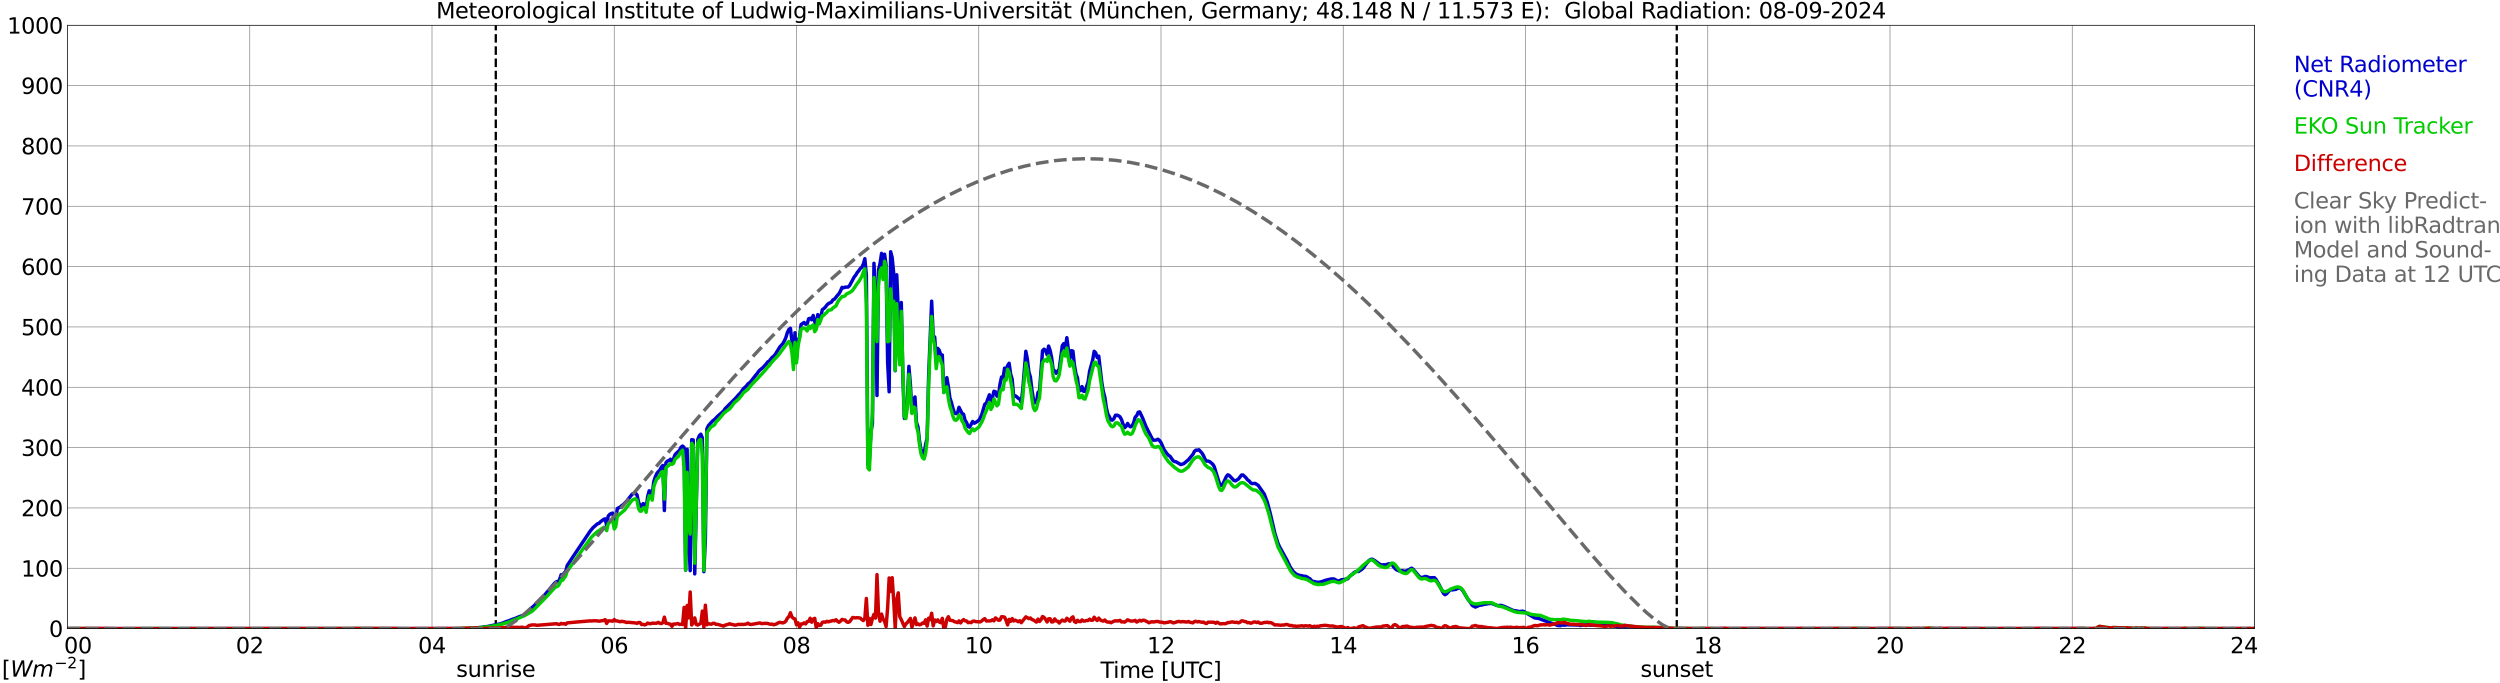 <?xml version="1.0" encoding="utf-8" standalone="no"?>
<!DOCTYPE svg PUBLIC "-//W3C//DTD SVG 1.1//EN"
  "http://www.w3.org/Graphics/SVG/1.1/DTD/svg11.dtd">
<svg xmlns:xlink="http://www.w3.org/1999/xlink" width="1085.4pt" height="296.64pt" viewBox="0 0 1085.4 296.64" xmlns="http://www.w3.org/2000/svg" version="1.1">
 <defs>
  <style type="text/css">*{stroke-linejoin: round; stroke-linecap: butt}</style>
 </defs>
 <g id="figure_1">
  <g id="patch_1">
   <path d="M 0 296.64 
L 1085.4 296.64 
L 1085.4 0 
L 0 0 
z
" style="fill: #ffffff"/>
  </g>
  <g id="axes_1">
   <g id="patch_2">
    <path d="M 29.306 272.909 
L 978.814 272.909 
L 978.814 10.976 
L 29.306 10.976 
z
" style="fill: #ffffff"/>
   </g>
   <g id="patch_3">
    <path d="M 978.814 272.909 
L 978.814 272.909 
L 978.814 10.976 
L 978.814 10.976 
z
" clip-path="url(#pb91c135c7f)" style="fill: #d3d3d3; opacity: 0.25; stroke: #d3d3d3; stroke-linejoin: miter"/>
   </g>
   <g id="matplotlib.axis_1">
    <g id="xtick_1">
     <g id="line2d_1">
      <path d="M 29.306 272.909 
L 29.306 10.976 
" clip-path="url(#pb91c135c7f)" style="fill: none; stroke: #808080; stroke-width: 0.3; stroke-linecap: square"/>
     </g>
     <g id="line2d_2"/>
     <g id="text_1">
      <!--    00 -->
      <g transform="translate(18.733 283.627) scale(0.095 -0.095)">
       <defs>
        <path id="DejaVuSans-20" transform="scale(0.016)"/>
        <path id="DejaVuSans-30" d="M 2034 4250 
Q 1547 4250 1301 3770 
Q 1056 3291 1056 2328 
Q 1056 1369 1301 889 
Q 1547 409 2034 409 
Q 2525 409 2770 889 
Q 3016 1369 3016 2328 
Q 3016 3291 2770 3770 
Q 2525 4250 2034 4250 
z
M 2034 4750 
Q 2819 4750 3233 4129 
Q 3647 3509 3647 2328 
Q 3647 1150 3233 529 
Q 2819 -91 2034 -91 
Q 1250 -91 836 529 
Q 422 1150 422 2328 
Q 422 3509 836 4129 
Q 1250 4750 2034 4750 
z
" transform="scale(0.016)"/>
       </defs>
       <use xlink:href="#DejaVuSans-20"/>
       <use xlink:href="#DejaVuSans-20" transform="translate(31.787 0)"/>
       <use xlink:href="#DejaVuSans-20" transform="translate(63.574 0)"/>
       <use xlink:href="#DejaVuSans-30" transform="translate(95.361 0)"/>
       <use xlink:href="#DejaVuSans-30" transform="translate(158.984 0)"/>
      </g>
     </g>
    </g>
    <g id="xtick_2">
     <g id="line2d_3">
      <path d="M 108.431 272.909 
L 108.431 10.976 
" clip-path="url(#pb91c135c7f)" style="fill: none; stroke: #808080; stroke-width: 0.3; stroke-linecap: square"/>
     </g>
     <g id="line2d_4"/>
     <g id="text_2">
      <!-- 02 -->
      <g transform="translate(102.387 283.627) scale(0.095 -0.095)">
       <defs>
        <path id="DejaVuSans-32" d="M 1228 531 
L 3431 531 
L 3431 0 
L 469 0 
L 469 531 
Q 828 903 1448 1529 
Q 2069 2156 2228 2338 
Q 2531 2678 2651 2914 
Q 2772 3150 2772 3378 
Q 2772 3750 2511 3984 
Q 2250 4219 1831 4219 
Q 1534 4219 1204 4116 
Q 875 4013 500 3803 
L 500 4441 
Q 881 4594 1212 4672 
Q 1544 4750 1819 4750 
Q 2544 4750 2975 4387 
Q 3406 4025 3406 3419 
Q 3406 3131 3298 2873 
Q 3191 2616 2906 2266 
Q 2828 2175 2409 1742 
Q 1991 1309 1228 531 
z
" transform="scale(0.016)"/>
       </defs>
       <use xlink:href="#DejaVuSans-30"/>
       <use xlink:href="#DejaVuSans-32" transform="translate(63.623 0)"/>
      </g>
     </g>
    </g>
    <g id="xtick_3">
     <g id="line2d_5">
      <path d="M 187.557 272.909 
L 187.557 10.976 
" clip-path="url(#pb91c135c7f)" style="fill: none; stroke: #808080; stroke-width: 0.3; stroke-linecap: square"/>
     </g>
     <g id="line2d_6"/>
     <g id="text_3">
      <!-- 04 -->
      <g transform="translate(181.513 283.627) scale(0.095 -0.095)">
       <defs>
        <path id="DejaVuSans-34" d="M 2419 4116 
L 825 1625 
L 2419 1625 
L 2419 4116 
z
M 2253 4666 
L 3047 4666 
L 3047 1625 
L 3713 1625 
L 3713 1100 
L 3047 1100 
L 3047 0 
L 2419 0 
L 2419 1100 
L 313 1100 
L 313 1709 
L 2253 4666 
z
" transform="scale(0.016)"/>
       </defs>
       <use xlink:href="#DejaVuSans-30"/>
       <use xlink:href="#DejaVuSans-34" transform="translate(63.623 0)"/>
      </g>
     </g>
    </g>
    <g id="xtick_4">
     <g id="line2d_7">
      <path d="M 266.683 272.909 
L 266.683 10.976 
" clip-path="url(#pb91c135c7f)" style="fill: none; stroke: #808080; stroke-width: 0.3; stroke-linecap: square"/>
     </g>
     <g id="line2d_8"/>
     <g id="text_4">
      <!-- 06 -->
      <g transform="translate(260.638 283.627) scale(0.095 -0.095)">
       <defs>
        <path id="DejaVuSans-36" d="M 2113 2584 
Q 1688 2584 1439 2293 
Q 1191 2003 1191 1497 
Q 1191 994 1439 701 
Q 1688 409 2113 409 
Q 2538 409 2786 701 
Q 3034 994 3034 1497 
Q 3034 2003 2786 2293 
Q 2538 2584 2113 2584 
z
M 3366 4563 
L 3366 3988 
Q 3128 4100 2886 4159 
Q 2644 4219 2406 4219 
Q 1781 4219 1451 3797 
Q 1122 3375 1075 2522 
Q 1259 2794 1537 2939 
Q 1816 3084 2150 3084 
Q 2853 3084 3261 2657 
Q 3669 2231 3669 1497 
Q 3669 778 3244 343 
Q 2819 -91 2113 -91 
Q 1303 -91 875 529 
Q 447 1150 447 2328 
Q 447 3434 972 4092 
Q 1497 4750 2381 4750 
Q 2619 4750 2861 4703 
Q 3103 4656 3366 4563 
z
" transform="scale(0.016)"/>
       </defs>
       <use xlink:href="#DejaVuSans-30"/>
       <use xlink:href="#DejaVuSans-36" transform="translate(63.623 0)"/>
      </g>
     </g>
    </g>
    <g id="xtick_5">
     <g id="line2d_9">
      <path d="M 345.808 272.909 
L 345.808 10.976 
" clip-path="url(#pb91c135c7f)" style="fill: none; stroke: #808080; stroke-width: 0.3; stroke-linecap: square"/>
     </g>
     <g id="line2d_10"/>
     <g id="text_5">
      <!-- 08 -->
      <g transform="translate(339.764 283.627) scale(0.095 -0.095)">
       <defs>
        <path id="DejaVuSans-38" d="M 2034 2216 
Q 1584 2216 1326 1975 
Q 1069 1734 1069 1313 
Q 1069 891 1326 650 
Q 1584 409 2034 409 
Q 2484 409 2743 651 
Q 3003 894 3003 1313 
Q 3003 1734 2745 1975 
Q 2488 2216 2034 2216 
z
M 1403 2484 
Q 997 2584 770 2862 
Q 544 3141 544 3541 
Q 544 4100 942 4425 
Q 1341 4750 2034 4750 
Q 2731 4750 3128 4425 
Q 3525 4100 3525 3541 
Q 3525 3141 3298 2862 
Q 3072 2584 2669 2484 
Q 3125 2378 3379 2068 
Q 3634 1759 3634 1313 
Q 3634 634 3220 271 
Q 2806 -91 2034 -91 
Q 1263 -91 848 271 
Q 434 634 434 1313 
Q 434 1759 690 2068 
Q 947 2378 1403 2484 
z
M 1172 3481 
Q 1172 3119 1398 2916 
Q 1625 2713 2034 2713 
Q 2441 2713 2670 2916 
Q 2900 3119 2900 3481 
Q 2900 3844 2670 4047 
Q 2441 4250 2034 4250 
Q 1625 4250 1398 4047 
Q 1172 3844 1172 3481 
z
" transform="scale(0.016)"/>
       </defs>
       <use xlink:href="#DejaVuSans-30"/>
       <use xlink:href="#DejaVuSans-38" transform="translate(63.623 0)"/>
      </g>
     </g>
    </g>
    <g id="xtick_6">
     <g id="line2d_11">
      <path d="M 424.934 272.909 
L 424.934 10.976 
" clip-path="url(#pb91c135c7f)" style="fill: none; stroke: #808080; stroke-width: 0.3; stroke-linecap: square"/>
     </g>
     <g id="line2d_12"/>
     <g id="text_6">
      <!-- 10 -->
      <g transform="translate(418.89 283.627) scale(0.095 -0.095)">
       <defs>
        <path id="DejaVuSans-31" d="M 794 531 
L 1825 531 
L 1825 4091 
L 703 3866 
L 703 4441 
L 1819 4666 
L 2450 4666 
L 2450 531 
L 3481 531 
L 3481 0 
L 794 0 
L 794 531 
z
" transform="scale(0.016)"/>
       </defs>
       <use xlink:href="#DejaVuSans-31"/>
       <use xlink:href="#DejaVuSans-30" transform="translate(63.623 0)"/>
      </g>
     </g>
    </g>
    <g id="xtick_7">
     <g id="line2d_13">
      <path d="M 504.06 272.909 
L 504.06 10.976 
" clip-path="url(#pb91c135c7f)" style="fill: none; stroke: #808080; stroke-width: 0.3; stroke-linecap: square"/>
     </g>
     <g id="line2d_14"/>
     <g id="text_7">
      <!-- 12 -->
      <g transform="translate(498.015 283.627) scale(0.095 -0.095)">
       <use xlink:href="#DejaVuSans-31"/>
       <use xlink:href="#DejaVuSans-32" transform="translate(63.623 0)"/>
      </g>
     </g>
    </g>
    <g id="xtick_8">
     <g id="line2d_15">
      <path d="M 583.185 272.909 
L 583.185 10.976 
" clip-path="url(#pb91c135c7f)" style="fill: none; stroke: #808080; stroke-width: 0.3; stroke-linecap: square"/>
     </g>
     <g id="line2d_16"/>
     <g id="text_8">
      <!-- 14 -->
      <g transform="translate(577.141 283.627) scale(0.095 -0.095)">
       <use xlink:href="#DejaVuSans-31"/>
       <use xlink:href="#DejaVuSans-34" transform="translate(63.623 0)"/>
      </g>
     </g>
    </g>
    <g id="xtick_9">
     <g id="line2d_17">
      <path d="M 662.311 272.909 
L 662.311 10.976 
" clip-path="url(#pb91c135c7f)" style="fill: none; stroke: #808080; stroke-width: 0.3; stroke-linecap: square"/>
     </g>
     <g id="line2d_18"/>
     <g id="text_9">
      <!-- 16 -->
      <g transform="translate(656.267 283.627) scale(0.095 -0.095)">
       <use xlink:href="#DejaVuSans-31"/>
       <use xlink:href="#DejaVuSans-36" transform="translate(63.623 0)"/>
      </g>
     </g>
    </g>
    <g id="xtick_10">
     <g id="line2d_19">
      <path d="M 741.437 272.909 
L 741.437 10.976 
" clip-path="url(#pb91c135c7f)" style="fill: none; stroke: #808080; stroke-width: 0.3; stroke-linecap: square"/>
     </g>
     <g id="line2d_20"/>
     <g id="text_10">
      <!-- 18 -->
      <g transform="translate(735.392 283.627) scale(0.095 -0.095)">
       <use xlink:href="#DejaVuSans-31"/>
       <use xlink:href="#DejaVuSans-38" transform="translate(63.623 0)"/>
      </g>
     </g>
    </g>
    <g id="xtick_11">
     <g id="line2d_21">
      <path d="M 820.562 272.909 
L 820.562 10.976 
" clip-path="url(#pb91c135c7f)" style="fill: none; stroke: #808080; stroke-width: 0.3; stroke-linecap: square"/>
     </g>
     <g id="line2d_22"/>
     <g id="text_11">
      <!-- 20 -->
      <g transform="translate(814.518 283.627) scale(0.095 -0.095)">
       <use xlink:href="#DejaVuSans-32"/>
       <use xlink:href="#DejaVuSans-30" transform="translate(63.623 0)"/>
      </g>
     </g>
    </g>
    <g id="xtick_12">
     <g id="line2d_23">
      <path d="M 899.688 272.909 
L 899.688 10.976 
" clip-path="url(#pb91c135c7f)" style="fill: none; stroke: #808080; stroke-width: 0.3; stroke-linecap: square"/>
     </g>
     <g id="line2d_24"/>
     <g id="text_12">
      <!-- 22 -->
      <g transform="translate(893.644 283.627) scale(0.095 -0.095)">
       <use xlink:href="#DejaVuSans-32"/>
       <use xlink:href="#DejaVuSans-32" transform="translate(63.623 0)"/>
      </g>
     </g>
    </g>
    <g id="xtick_13">
     <g id="line2d_25">
      <path d="M 978.814 272.909 
L 978.814 10.976 
" clip-path="url(#pb91c135c7f)" style="fill: none; stroke: #808080; stroke-width: 0.3; stroke-linecap: square"/>
     </g>
     <g id="line2d_26"/>
     <g id="text_13">
      <!-- 24    -->
      <g transform="translate(968.241 283.627) scale(0.095 -0.095)">
       <use xlink:href="#DejaVuSans-32"/>
       <use xlink:href="#DejaVuSans-34" transform="translate(63.623 0)"/>
       <use xlink:href="#DejaVuSans-20" transform="translate(127.246 0)"/>
       <use xlink:href="#DejaVuSans-20" transform="translate(159.033 0)"/>
       <use xlink:href="#DejaVuSans-20" transform="translate(190.82 0)"/>
      </g>
     </g>
    </g>
    <g id="text_14">
     <!-- Time [UTC] -->
     <g transform="translate(477.806 294.322) scale(0.095 -0.095)">
      <defs>
       <path id="DejaVuSans-54" d="M -19 4666 
L 3928 4666 
L 3928 4134 
L 2272 4134 
L 2272 0 
L 1638 0 
L 1638 4134 
L -19 4134 
L -19 4666 
z
" transform="scale(0.016)"/>
       <path id="DejaVuSans-69" d="M 603 3500 
L 1178 3500 
L 1178 0 
L 603 0 
L 603 3500 
z
M 603 4863 
L 1178 4863 
L 1178 4134 
L 603 4134 
L 603 4863 
z
" transform="scale(0.016)"/>
       <path id="DejaVuSans-6d" d="M 3328 2828 
Q 3544 3216 3844 3400 
Q 4144 3584 4550 3584 
Q 5097 3584 5394 3201 
Q 5691 2819 5691 2113 
L 5691 0 
L 5113 0 
L 5113 2094 
Q 5113 2597 4934 2840 
Q 4756 3084 4391 3084 
Q 3944 3084 3684 2787 
Q 3425 2491 3425 1978 
L 3425 0 
L 2847 0 
L 2847 2094 
Q 2847 2600 2669 2842 
Q 2491 3084 2119 3084 
Q 1678 3084 1418 2786 
Q 1159 2488 1159 1978 
L 1159 0 
L 581 0 
L 581 3500 
L 1159 3500 
L 1159 2956 
Q 1356 3278 1631 3431 
Q 1906 3584 2284 3584 
Q 2666 3584 2933 3390 
Q 3200 3197 3328 2828 
z
" transform="scale(0.016)"/>
       <path id="DejaVuSans-65" d="M 3597 1894 
L 3597 1613 
L 953 1613 
Q 991 1019 1311 708 
Q 1631 397 2203 397 
Q 2534 397 2845 478 
Q 3156 559 3463 722 
L 3463 178 
Q 3153 47 2828 -22 
Q 2503 -91 2169 -91 
Q 1331 -91 842 396 
Q 353 884 353 1716 
Q 353 2575 817 3079 
Q 1281 3584 2069 3584 
Q 2775 3584 3186 3129 
Q 3597 2675 3597 1894 
z
M 3022 2063 
Q 3016 2534 2758 2815 
Q 2500 3097 2075 3097 
Q 1594 3097 1305 2825 
Q 1016 2553 972 2059 
L 3022 2063 
z
" transform="scale(0.016)"/>
       <path id="DejaVuSans-5b" d="M 550 4863 
L 1875 4863 
L 1875 4416 
L 1125 4416 
L 1125 -397 
L 1875 -397 
L 1875 -844 
L 550 -844 
L 550 4863 
z
" transform="scale(0.016)"/>
       <path id="DejaVuSans-55" d="M 556 4666 
L 1191 4666 
L 1191 1831 
Q 1191 1081 1462 751 
Q 1734 422 2344 422 
Q 2950 422 3222 751 
Q 3494 1081 3494 1831 
L 3494 4666 
L 4128 4666 
L 4128 1753 
Q 4128 841 3676 375 
Q 3225 -91 2344 -91 
Q 1459 -91 1007 375 
Q 556 841 556 1753 
L 556 4666 
z
" transform="scale(0.016)"/>
       <path id="DejaVuSans-43" d="M 4122 4306 
L 4122 3641 
Q 3803 3938 3442 4084 
Q 3081 4231 2675 4231 
Q 1875 4231 1450 3742 
Q 1025 3253 1025 2328 
Q 1025 1406 1450 917 
Q 1875 428 2675 428 
Q 3081 428 3442 575 
Q 3803 722 4122 1019 
L 4122 359 
Q 3791 134 3420 21 
Q 3050 -91 2638 -91 
Q 1578 -91 968 557 
Q 359 1206 359 2328 
Q 359 3453 968 4101 
Q 1578 4750 2638 4750 
Q 3056 4750 3426 4639 
Q 3797 4528 4122 4306 
z
" transform="scale(0.016)"/>
       <path id="DejaVuSans-5d" d="M 1947 4863 
L 1947 -844 
L 622 -844 
L 622 -397 
L 1369 -397 
L 1369 4416 
L 622 4416 
L 622 4863 
L 1947 4863 
z
" transform="scale(0.016)"/>
      </defs>
      <use xlink:href="#DejaVuSans-54"/>
      <use xlink:href="#DejaVuSans-69" transform="translate(57.959 0)"/>
      <use xlink:href="#DejaVuSans-6d" transform="translate(85.742 0)"/>
      <use xlink:href="#DejaVuSans-65" transform="translate(183.154 0)"/>
      <use xlink:href="#DejaVuSans-20" transform="translate(244.678 0)"/>
      <use xlink:href="#DejaVuSans-5b" transform="translate(276.465 0)"/>
      <use xlink:href="#DejaVuSans-55" transform="translate(315.479 0)"/>
      <use xlink:href="#DejaVuSans-54" transform="translate(388.672 0)"/>
      <use xlink:href="#DejaVuSans-43" transform="translate(443.881 0)"/>
      <use xlink:href="#DejaVuSans-5d" transform="translate(513.705 0)"/>
     </g>
    </g>
   </g>
   <g id="matplotlib.axis_2">
    <g id="ytick_1">
     <g id="line2d_27">
      <path d="M 29.306 272.909 
L 978.814 272.909 
" clip-path="url(#pb91c135c7f)" style="fill: none; stroke: #808080; stroke-width: 0.3; stroke-linecap: square"/>
     </g>
     <g id="line2d_28"/>
     <g id="text_15">
      <!-- 0 -->
      <g transform="translate(21.261 276.518) scale(0.095 -0.095)">
       <use xlink:href="#DejaVuSans-30"/>
      </g>
     </g>
    </g>
    <g id="ytick_2">
     <g id="line2d_29">
      <path d="M 29.306 246.715 
L 978.814 246.715 
" clip-path="url(#pb91c135c7f)" style="fill: none; stroke: #808080; stroke-width: 0.3; stroke-linecap: square"/>
     </g>
     <g id="line2d_30"/>
     <g id="text_16">
      <!-- 100 -->
      <g transform="translate(9.173 250.325) scale(0.095 -0.095)">
       <use xlink:href="#DejaVuSans-31"/>
       <use xlink:href="#DejaVuSans-30" transform="translate(63.623 0)"/>
       <use xlink:href="#DejaVuSans-30" transform="translate(127.246 0)"/>
      </g>
     </g>
    </g>
    <g id="ytick_3">
     <g id="line2d_31">
      <path d="M 29.306 220.522 
L 978.814 220.522 
" clip-path="url(#pb91c135c7f)" style="fill: none; stroke: #808080; stroke-width: 0.3; stroke-linecap: square"/>
     </g>
     <g id="line2d_32"/>
     <g id="text_17">
      <!-- 200 -->
      <g transform="translate(9.173 224.131) scale(0.095 -0.095)">
       <use xlink:href="#DejaVuSans-32"/>
       <use xlink:href="#DejaVuSans-30" transform="translate(63.623 0)"/>
       <use xlink:href="#DejaVuSans-30" transform="translate(127.246 0)"/>
      </g>
     </g>
    </g>
    <g id="ytick_4">
     <g id="line2d_33">
      <path d="M 29.306 194.329 
L 978.814 194.329 
" clip-path="url(#pb91c135c7f)" style="fill: none; stroke: #808080; stroke-width: 0.3; stroke-linecap: square"/>
     </g>
     <g id="line2d_34"/>
     <g id="text_18">
      <!-- 300 -->
      <g transform="translate(9.173 197.938) scale(0.095 -0.095)">
       <defs>
        <path id="DejaVuSans-33" d="M 2597 2516 
Q 3050 2419 3304 2112 
Q 3559 1806 3559 1356 
Q 3559 666 3084 287 
Q 2609 -91 1734 -91 
Q 1441 -91 1130 -33 
Q 819 25 488 141 
L 488 750 
Q 750 597 1062 519 
Q 1375 441 1716 441 
Q 2309 441 2620 675 
Q 2931 909 2931 1356 
Q 2931 1769 2642 2001 
Q 2353 2234 1838 2234 
L 1294 2234 
L 1294 2753 
L 1863 2753 
Q 2328 2753 2575 2939 
Q 2822 3125 2822 3475 
Q 2822 3834 2567 4026 
Q 2313 4219 1838 4219 
Q 1578 4219 1281 4162 
Q 984 4106 628 3988 
L 628 4550 
Q 988 4650 1302 4700 
Q 1616 4750 1894 4750 
Q 2613 4750 3031 4423 
Q 3450 4097 3450 3541 
Q 3450 3153 3228 2886 
Q 3006 2619 2597 2516 
z
" transform="scale(0.016)"/>
       </defs>
       <use xlink:href="#DejaVuSans-33"/>
       <use xlink:href="#DejaVuSans-30" transform="translate(63.623 0)"/>
       <use xlink:href="#DejaVuSans-30" transform="translate(127.246 0)"/>
      </g>
     </g>
    </g>
    <g id="ytick_5">
     <g id="line2d_35">
      <path d="M 29.306 168.136 
L 978.814 168.136 
" clip-path="url(#pb91c135c7f)" style="fill: none; stroke: #808080; stroke-width: 0.3; stroke-linecap: square"/>
     </g>
     <g id="line2d_36"/>
     <g id="text_19">
      <!-- 400 -->
      <g transform="translate(9.173 171.745) scale(0.095 -0.095)">
       <use xlink:href="#DejaVuSans-34"/>
       <use xlink:href="#DejaVuSans-30" transform="translate(63.623 0)"/>
       <use xlink:href="#DejaVuSans-30" transform="translate(127.246 0)"/>
      </g>
     </g>
    </g>
    <g id="ytick_6">
     <g id="line2d_37">
      <path d="M 29.306 141.942 
L 978.814 141.942 
" clip-path="url(#pb91c135c7f)" style="fill: none; stroke: #808080; stroke-width: 0.3; stroke-linecap: square"/>
     </g>
     <g id="line2d_38"/>
     <g id="text_20">
      <!-- 500 -->
      <g transform="translate(9.173 145.551) scale(0.095 -0.095)">
       <defs>
        <path id="DejaVuSans-35" d="M 691 4666 
L 3169 4666 
L 3169 4134 
L 1269 4134 
L 1269 2991 
Q 1406 3038 1543 3061 
Q 1681 3084 1819 3084 
Q 2600 3084 3056 2656 
Q 3513 2228 3513 1497 
Q 3513 744 3044 326 
Q 2575 -91 1722 -91 
Q 1428 -91 1123 -41 
Q 819 9 494 109 
L 494 744 
Q 775 591 1075 516 
Q 1375 441 1709 441 
Q 2250 441 2565 725 
Q 2881 1009 2881 1497 
Q 2881 1984 2565 2268 
Q 2250 2553 1709 2553 
Q 1456 2553 1204 2497 
Q 953 2441 691 2322 
L 691 4666 
z
" transform="scale(0.016)"/>
       </defs>
       <use xlink:href="#DejaVuSans-35"/>
       <use xlink:href="#DejaVuSans-30" transform="translate(63.623 0)"/>
       <use xlink:href="#DejaVuSans-30" transform="translate(127.246 0)"/>
      </g>
     </g>
    </g>
    <g id="ytick_7">
     <g id="line2d_39">
      <path d="M 29.306 115.749 
L 978.814 115.749 
" clip-path="url(#pb91c135c7f)" style="fill: none; stroke: #808080; stroke-width: 0.3; stroke-linecap: square"/>
     </g>
     <g id="line2d_40"/>
     <g id="text_21">
      <!-- 600 -->
      <g transform="translate(9.173 119.358) scale(0.095 -0.095)">
       <use xlink:href="#DejaVuSans-36"/>
       <use xlink:href="#DejaVuSans-30" transform="translate(63.623 0)"/>
       <use xlink:href="#DejaVuSans-30" transform="translate(127.246 0)"/>
      </g>
     </g>
    </g>
    <g id="ytick_8">
     <g id="line2d_41">
      <path d="M 29.306 89.556 
L 978.814 89.556 
" clip-path="url(#pb91c135c7f)" style="fill: none; stroke: #808080; stroke-width: 0.3; stroke-linecap: square"/>
     </g>
     <g id="line2d_42"/>
     <g id="text_22">
      <!-- 700 -->
      <g transform="translate(9.173 93.165) scale(0.095 -0.095)">
       <defs>
        <path id="DejaVuSans-37" d="M 525 4666 
L 3525 4666 
L 3525 4397 
L 1831 0 
L 1172 0 
L 2766 4134 
L 525 4134 
L 525 4666 
z
" transform="scale(0.016)"/>
       </defs>
       <use xlink:href="#DejaVuSans-37"/>
       <use xlink:href="#DejaVuSans-30" transform="translate(63.623 0)"/>
       <use xlink:href="#DejaVuSans-30" transform="translate(127.246 0)"/>
      </g>
     </g>
    </g>
    <g id="ytick_9">
     <g id="line2d_43">
      <path d="M 29.306 63.362 
L 978.814 63.362 
" clip-path="url(#pb91c135c7f)" style="fill: none; stroke: #808080; stroke-width: 0.3; stroke-linecap: square"/>
     </g>
     <g id="line2d_44"/>
     <g id="text_23">
      <!-- 800 -->
      <g transform="translate(9.173 66.972) scale(0.095 -0.095)">
       <use xlink:href="#DejaVuSans-38"/>
       <use xlink:href="#DejaVuSans-30" transform="translate(63.623 0)"/>
       <use xlink:href="#DejaVuSans-30" transform="translate(127.246 0)"/>
      </g>
     </g>
    </g>
    <g id="ytick_10">
     <g id="line2d_45">
      <path d="M 29.306 37.169 
L 978.814 37.169 
" clip-path="url(#pb91c135c7f)" style="fill: none; stroke: #808080; stroke-width: 0.3; stroke-linecap: square"/>
     </g>
     <g id="line2d_46"/>
     <g id="text_24">
      <!-- 900 -->
      <g transform="translate(9.173 40.778) scale(0.095 -0.095)">
       <defs>
        <path id="DejaVuSans-39" d="M 703 97 
L 703 672 
Q 941 559 1184 500 
Q 1428 441 1663 441 
Q 2288 441 2617 861 
Q 2947 1281 2994 2138 
Q 2813 1869 2534 1725 
Q 2256 1581 1919 1581 
Q 1219 1581 811 2004 
Q 403 2428 403 3163 
Q 403 3881 828 4315 
Q 1253 4750 1959 4750 
Q 2769 4750 3195 4129 
Q 3622 3509 3622 2328 
Q 3622 1225 3098 567 
Q 2575 -91 1691 -91 
Q 1453 -91 1209 -44 
Q 966 3 703 97 
z
M 1959 2075 
Q 2384 2075 2632 2365 
Q 2881 2656 2881 3163 
Q 2881 3666 2632 3958 
Q 2384 4250 1959 4250 
Q 1534 4250 1286 3958 
Q 1038 3666 1038 3163 
Q 1038 2656 1286 2365 
Q 1534 2075 1959 2075 
z
" transform="scale(0.016)"/>
       </defs>
       <use xlink:href="#DejaVuSans-39"/>
       <use xlink:href="#DejaVuSans-30" transform="translate(63.623 0)"/>
       <use xlink:href="#DejaVuSans-30" transform="translate(127.246 0)"/>
      </g>
     </g>
    </g>
    <g id="ytick_11">
     <g id="line2d_47">
      <path d="M 29.306 10.976 
L 978.814 10.976 
" clip-path="url(#pb91c135c7f)" style="fill: none; stroke: #808080; stroke-width: 0.3; stroke-linecap: square"/>
     </g>
     <g id="line2d_48"/>
     <g id="text_25">
      <!-- 1000 -->
      <g transform="translate(3.128 14.585) scale(0.095 -0.095)">
       <use xlink:href="#DejaVuSans-31"/>
       <use xlink:href="#DejaVuSans-30" transform="translate(63.623 0)"/>
       <use xlink:href="#DejaVuSans-30" transform="translate(127.246 0)"/>
       <use xlink:href="#DejaVuSans-30" transform="translate(190.869 0)"/>
      </g>
     </g>
    </g>
   </g>
   <g id="line2d_49">
    <path d="M 215.251 272.909 
L 215.251 10.976 
" clip-path="url(#pb91c135c7f)" style="fill: none; stroke-dasharray: 3.7,1.6; stroke-dashoffset: 0; stroke: #000000"/>
   </g>
   <g id="line2d_50">
    <path d="M 727.985 272.909 
L 727.985 10.976 
" clip-path="url(#pb91c135c7f)" style="fill: none; stroke-dasharray: 3.7,1.6; stroke-dashoffset: 0; stroke: #000000"/>
   </g>
   <g id="line2d_51">
    <path d="M 29.306 272.909 
L 207.339 272.909 
L 207.998 272.458 
L 209.317 272.377 
L 209.976 272.194 
L 211.295 272.052 
L 216.57 270.978 
L 217.889 270.635 
L 219.207 270.109 
L 219.867 269.805 
L 220.526 269.663 
L 222.504 268.851 
L 223.823 268.427 
L 225.142 267.859 
L 227.12 267.131 
L 227.779 267.01 
L 228.439 266.463 
L 230.417 264.234 
L 231.736 263.139 
L 236.351 258.461 
L 240.308 253.761 
L 240.967 253.01 
L 241.626 252.546 
L 242.286 252.546 
L 242.945 251.635 
L 243.604 249.547 
L 244.264 249.89 
L 244.923 248.777 
L 245.583 248.169 
L 246.242 245.555 
L 248.88 241.545 
L 256.133 230.727 
L 257.451 229.106 
L 259.43 227.385 
L 260.089 227.201 
L 260.748 226.494 
L 262.067 225.502 
L 262.726 225.258 
L 263.386 228.134 
L 264.045 224.082 
L 264.705 223.333 
L 265.364 222.948 
L 266.023 222.767 
L 266.683 225.745 
L 267.342 225.318 
L 268.002 220.8 
L 269.32 220.093 
L 269.98 219.485 
L 270.639 219.058 
L 271.958 217.701 
L 274.595 214.401 
L 275.914 214.097 
L 276.573 214.906 
L 277.233 218.107 
L 277.892 219.343 
L 278.552 220.114 
L 279.211 218.655 
L 279.87 218.917 
L 280.53 220.559 
L 281.189 215.574 
L 281.849 213.083 
L 282.508 213.366 
L 283.167 214.783 
L 283.827 209.173 
L 284.486 207.088 
L 285.145 205.608 
L 285.805 204.756 
L 286.464 204.17 
L 287.124 202.813 
L 287.783 202.082 
L 288.442 221.651 
L 289.102 200.909 
L 289.761 200.139 
L 290.42 199.997 
L 291.08 199.368 
L 291.739 200.623 
L 292.399 199.206 
L 293.058 197.443 
L 293.717 196.715 
L 295.036 195.5 
L 295.696 194.143 
L 296.355 193.656 
L 297.014 194.284 
L 297.674 247.522 
L 298.333 195.054 
L 298.992 233.504 
L 299.652 247.763 
L 300.311 190.879 
L 300.971 190.981 
L 301.63 249.162 
L 302.949 190.819 
L 303.608 189.179 
L 304.267 188.511 
L 304.927 190.112 
L 305.586 248.19 
L 306.246 234.172 
L 306.905 186.18 
L 307.564 184.802 
L 308.883 183.304 
L 309.543 182.615 
L 310.202 182.17 
L 311.521 180.771 
L 314.158 178.443 
L 314.818 177.429 
L 319.433 172.829 
L 320.752 171.292 
L 321.411 170.702 
L 322.73 168.78 
L 324.049 167.604 
L 324.708 166.692 
L 325.368 166.247 
L 326.027 165.579 
L 328.005 163.025 
L 328.665 162.276 
L 329.324 161.304 
L 329.983 160.615 
L 331.302 159.502 
L 332.621 158.083 
L 333.28 157.15 
L 333.94 156.786 
L 335.258 155.125 
L 335.918 154.659 
L 336.577 153.868 
L 337.896 151.741 
L 338.555 150.649 
L 339.874 149.19 
L 340.533 148.014 
L 341.193 146.558 
L 341.852 144.368 
L 342.512 143.011 
L 343.171 142.545 
L 343.83 148.077 
L 344.49 156.016 
L 345.149 144.47 
L 345.808 155.854 
L 346.468 147.773 
L 347.127 146.434 
L 347.787 140.905 
L 349.105 140.012 
L 349.765 140.764 
L 350.424 140.682 
L 351.083 138.411 
L 351.743 138.17 
L 352.402 138.817 
L 353.062 136.973 
L 353.721 139.548 
L 354.38 142.587 
L 355.04 136.609 
L 355.699 139.284 
L 356.359 137.482 
L 357.018 134.443 
L 357.677 133.977 
L 358.337 133.369 
L 358.996 132.437 
L 359.655 131.808 
L 360.974 131.179 
L 361.634 130.168 
L 362.293 129.883 
L 363.612 128.204 
L 364.271 127.494 
L 364.93 126.3 
L 365.59 124.759 
L 366.249 124.961 
L 366.909 124.678 
L 368.227 124.618 
L 368.887 123.947 
L 370.865 120.241 
L 371.524 119.471 
L 372.184 118.316 
L 372.843 117.548 
L 373.502 116.595 
L 374.162 116.108 
L 374.821 114.67 
L 375.481 112.32 
L 376.14 119.513 
L 376.799 201.718 
L 377.459 199.591 
L 378.118 187.72 
L 378.777 183.749 
L 379.437 114.327 
L 380.096 128.568 
L 380.756 171.716 
L 381.415 117.121 
L 382.074 114.489 
L 382.734 110.01 
L 383.393 117.224 
L 384.053 110.377 
L 384.712 115.196 
L 385.371 157.373 
L 386.031 170.095 
L 386.69 109.303 
L 387.349 111.854 
L 388.009 118.701 
L 388.668 160.959 
L 389.328 119.309 
L 389.987 134.867 
L 390.646 153.182 
L 391.306 131.342 
L 391.965 162.52 
L 392.624 181.643 
L 393.284 179.758 
L 393.943 174.33 
L 394.603 159.054 
L 395.262 167.017 
L 395.921 178.927 
L 396.581 174.126 
L 397.24 172.345 
L 397.899 183.425 
L 398.559 185.41 
L 399.218 191.469 
L 399.878 195.256 
L 400.537 196.351 
L 401.196 196.998 
L 401.856 193.006 
L 402.515 190.253 
L 403.175 163.188 
L 404.493 130.755 
L 405.153 145.706 
L 405.812 146.374 
L 406.471 157.009 
L 407.131 151.236 
L 407.79 152.087 
L 408.45 154.093 
L 409.109 154.112 
L 409.768 170.38 
L 410.428 168.253 
L 411.087 163.958 
L 411.746 167.887 
L 412.406 172.751 
L 413.065 174.755 
L 413.725 177.287 
L 414.384 179.273 
L 415.043 179.598 
L 415.703 179.354 
L 416.362 176.842 
L 417.681 179.496 
L 418.34 179.839 
L 419 182.495 
L 419.659 183.466 
L 420.318 185.208 
L 420.978 185.452 
L 422.297 183 
L 422.956 183.749 
L 423.615 183.425 
L 424.934 182.495 
L 425.593 181.481 
L 426.253 179.902 
L 427.572 175.464 
L 428.231 175.019 
L 429.55 171.412 
L 430.209 174.391 
L 430.869 172.73 
L 431.528 169.872 
L 432.187 170.076 
L 432.847 172.02 
L 433.506 171.818 
L 434.165 166.734 
L 434.825 163.693 
L 435.484 164.078 
L 436.144 159.824 
L 436.803 161.527 
L 437.462 158.711 
L 438.122 157.718 
L 438.781 162.439 
L 439.44 164.626 
L 440.1 172.264 
L 440.759 171.818 
L 441.419 172.264 
L 442.078 172.911 
L 442.737 173.256 
L 443.397 174.776 
L 444.056 168.982 
L 445.375 152.511 
L 446.034 155.835 
L 446.694 161.467 
L 447.353 163.693 
L 448.012 169.204 
L 448.672 173.377 
L 449.331 174.917 
L 449.991 174.655 
L 450.65 170.399 
L 451.309 169.691 
L 452.628 152.27 
L 453.287 151.6 
L 453.947 152.168 
L 454.606 153.991 
L 455.266 150.243 
L 455.925 152.126 
L 456.584 155.309 
L 457.244 160.574 
L 457.903 161.021 
L 458.563 162.053 
L 459.881 160.27 
L 461.2 150.062 
L 461.859 149.19 
L 462.519 151.257 
L 463.178 146.618 
L 463.838 151.822 
L 464.497 155.772 
L 465.156 152.228 
L 465.816 152.451 
L 466.475 158.489 
L 467.134 162.318 
L 467.794 164.018 
L 468.453 169.589 
L 469.113 169.589 
L 469.772 167.847 
L 470.431 169.872 
L 471.091 169.914 
L 472.409 165.802 
L 473.069 161.142 
L 474.388 156.341 
L 475.047 152.532 
L 475.706 153.182 
L 476.366 155.227 
L 477.025 154.599 
L 478.344 165.982 
L 479.003 169.953 
L 479.663 172.405 
L 480.322 177.005 
L 480.981 179.82 
L 481.641 180.913 
L 482.3 182.311 
L 482.96 182.393 
L 483.619 181.725 
L 484.278 180.287 
L 484.938 180.245 
L 485.597 180.488 
L 486.256 180.976 
L 486.916 182.17 
L 487.575 184.113 
L 488.235 185.696 
L 488.894 185.106 
L 489.553 183.852 
L 490.213 184.844 
L 490.872 185.311 
L 491.532 184.905 
L 492.191 183.466 
L 492.85 181.135 
L 493.51 180.467 
L 494.169 178.969 
L 494.828 178.846 
L 496.147 181.662 
L 497.466 185.025 
L 498.785 187.639 
L 500.103 190.232 
L 500.763 191.144 
L 502.082 191.042 
L 502.741 190.698 
L 503.4 191.225 
L 504.06 192.157 
L 505.379 195.196 
L 506.697 197.04 
L 507.357 197.708 
L 508.016 198.132 
L 509.335 200.057 
L 509.994 200.382 
L 510.654 200.524 
L 511.972 201.294 
L 512.632 201.697 
L 513.95 201.294 
L 515.929 199.63 
L 517.907 197.263 
L 518.566 195.984 
L 519.226 195.419 
L 519.885 195.479 
L 520.544 195.277 
L 521.863 196.736 
L 522.522 197.849 
L 523.182 199.368 
L 523.841 200.199 
L 524.501 200.178 
L 525.16 200.421 
L 526.479 201.495 
L 527.138 202.509 
L 529.116 208.929 
L 529.776 210.671 
L 530.435 210.794 
L 531.094 209.78 
L 532.413 206.925 
L 533.073 206.134 
L 533.732 206.459 
L 535.71 208.586 
L 536.369 208.788 
L 537.688 207.957 
L 539.007 206.255 
L 539.666 206.215 
L 540.985 207.452 
L 541.644 208.342 
L 542.304 208.788 
L 542.963 209.6 
L 543.623 209.985 
L 544.941 209.861 
L 546.26 210.713 
L 548.898 214.521 
L 550.216 218.047 
L 551.535 223.071 
L 553.513 231.639 
L 554.832 235.853 
L 555.491 237.33 
L 558.788 243.287 
L 560.107 246.124 
L 561.426 248.088 
L 562.745 249.243 
L 564.063 249.77 
L 565.382 249.992 
L 566.042 250.215 
L 566.701 250.194 
L 567.36 250.438 
L 568.02 250.904 
L 568.679 251.229 
L 569.338 251.999 
L 569.998 252.483 
L 570.657 252.465 
L 571.317 252.727 
L 572.635 252.808 
L 573.954 252.504 
L 575.273 251.999 
L 577.91 251.37 
L 578.57 251.331 
L 579.229 251.409 
L 580.548 252.14 
L 581.207 252.261 
L 582.526 251.674 
L 583.185 251.674 
L 585.164 251.268 
L 585.823 250.398 
L 586.482 249.77 
L 587.142 249.345 
L 587.801 248.635 
L 588.46 248.25 
L 589.12 248.028 
L 589.779 248.148 
L 591.098 247.279 
L 591.757 246.731 
L 593.076 244.929 
L 594.395 243.308 
L 595.054 242.902 
L 595.714 242.76 
L 597.032 243.509 
L 599.011 244.968 
L 599.67 245.251 
L 600.989 245.212 
L 601.648 245.212 
L 602.967 244.767 
L 604.286 244.887 
L 604.945 245.982 
L 605.604 246.77 
L 606.264 247.378 
L 607.582 247.905 
L 608.901 247.745 
L 609.561 247.968 
L 610.22 248.007 
L 611.539 247.42 
L 612.858 246.689 
L 613.517 247.137 
L 616.154 250.236 
L 616.814 250.702 
L 617.473 250.723 
L 618.792 250.257 
L 619.451 250.377 
L 620.77 250.865 
L 622.748 250.783 
L 623.408 251.511 
L 624.726 253.741 
L 626.705 257.609 
L 627.364 258.196 
L 628.023 257.811 
L 629.342 256.355 
L 630.001 256.009 
L 630.661 256.111 
L 631.32 255.949 
L 631.98 255.907 
L 633.298 255.239 
L 633.958 255.38 
L 634.617 255.867 
L 635.276 256.719 
L 637.255 260.061 
L 638.573 261.803 
L 639.233 262.877 
L 640.552 263.566 
L 642.53 262.714 
L 643.189 262.714 
L 643.848 262.471 
L 646.486 262.046 
L 647.145 261.986 
L 647.805 262.046 
L 649.783 262.835 
L 650.442 262.916 
L 651.761 262.817 
L 653.08 263.283 
L 657.036 265.064 
L 658.355 265.226 
L 659.674 265.53 
L 660.992 265.347 
L 661.652 265.53 
L 666.267 268.265 
L 668.246 268.569 
L 672.861 270.331 
L 673.521 270.554 
L 674.18 270.9 
L 675.499 271.183 
L 676.158 271.568 
L 677.477 271.649 
L 678.136 271.363 
L 679.455 271.445 
L 680.114 271.264 
L 685.389 271.363 
L 686.049 271.586 
L 688.686 271.222 
L 690.664 271.466 
L 691.324 271.363 
L 693.961 271.466 
L 694.621 271.345 
L 695.939 271.384 
L 696.599 271.162 
L 698.577 271.405 
L 699.236 271.282 
L 702.533 272.215 
L 703.193 272.236 
L 703.852 272.479 
L 704.511 272.539 
L 705.171 272.864 
L 707.149 272.909 
L 978.154 272.909 
L 978.154 272.909 
" clip-path="url(#pb91c135c7f)" style="fill: none; stroke: #0000cc; stroke-width: 1.5; stroke-linecap: square"/>
   </g>
   <g id="line2d_52">
    <path d="M 28.646 272.902 
L 33.921 272.892 
L 45.131 272.99 
L 68.869 272.89 
L 75.462 272.937 
L 81.397 272.912 
L 87.991 272.927 
L 104.475 272.932 
L 117.003 272.944 
L 121.619 272.908 
L 128.213 272.904 
L 132.829 272.928 
L 138.763 272.899 
L 144.697 272.925 
L 152.61 272.893 
L 154.588 272.881 
L 157.226 272.91 
L 194.151 272.988 
L 196.788 272.962 
L 203.382 272.724 
L 207.339 272.535 
L 209.317 272.375 
L 211.954 272.105 
L 214.592 271.683 
L 217.229 271.139 
L 219.207 270.628 
L 221.186 269.955 
L 223.823 268.935 
L 227.779 267.263 
L 229.098 266.523 
L 230.417 265.739 
L 231.076 265.332 
L 232.395 264.068 
L 235.033 261.373 
L 237.011 259.36 
L 238.989 257.188 
L 240.967 255.055 
L 242.286 254.404 
L 242.945 253.44 
L 243.604 251.792 
L 244.264 251.901 
L 245.583 250.033 
L 246.242 248.024 
L 250.198 242.436 
L 254.155 236.851 
L 256.792 233.177 
L 258.111 231.923 
L 259.43 230.717 
L 260.089 230.404 
L 261.408 229.409 
L 262.067 228.985 
L 262.726 229.144 
L 263.386 230.371 
L 264.045 227.448 
L 264.705 226.721 
L 265.364 226.265 
L 266.023 225.986 
L 266.683 229.656 
L 267.342 228.645 
L 268.002 224.14 
L 271.298 221.356 
L 271.958 220.338 
L 272.617 219.589 
L 273.936 217.775 
L 274.595 217.082 
L 275.255 216.74 
L 275.914 216.56 
L 276.573 217.166 
L 277.233 220.779 
L 277.892 221.933 
L 278.552 221.882 
L 279.211 220.519 
L 279.87 220.498 
L 280.53 222.407 
L 281.189 217.978 
L 281.849 215.251 
L 282.508 215.498 
L 283.167 217.133 
L 283.827 211.476 
L 284.486 209.409 
L 285.145 207.962 
L 285.805 207.46 
L 286.464 206.466 
L 287.124 204.995 
L 287.783 204.67 
L 288.442 216.683 
L 289.102 203.199 
L 289.761 202.445 
L 290.42 202.037 
L 291.08 201.284 
L 291.739 201.596 
L 292.399 201.192 
L 293.058 199.391 
L 293.717 198.779 
L 294.377 198.353 
L 295.696 196.05 
L 296.355 195.436 
L 297.014 203.485 
L 297.674 247.506 
L 298.333 205.093 
L 298.992 228.86 
L 299.652 231.873 
L 300.311 192.457 
L 300.971 193.421 
L 301.63 244.514 
L 302.949 192.375 
L 303.608 191.11 
L 304.267 190.803 
L 304.927 197.713 
L 305.586 247.626 
L 306.246 224.021 
L 306.905 187.827 
L 307.564 187.002 
L 308.224 185.972 
L 308.883 185.209 
L 309.543 184.923 
L 310.202 184.45 
L 310.861 183.28 
L 312.18 181.89 
L 313.499 180.327 
L 314.158 179.517 
L 315.477 178.415 
L 316.796 177.53 
L 318.774 174.923 
L 320.752 173.173 
L 322.071 171.558 
L 322.73 170.56 
L 324.708 169.044 
L 326.027 167.347 
L 328.005 165.21 
L 328.665 164.611 
L 331.302 161.743 
L 332.621 160.256 
L 333.28 159.397 
L 333.94 158.793 
L 334.599 157.82 
L 335.918 156.312 
L 337.236 154.965 
L 337.896 154.254 
L 341.852 148.902 
L 342.512 148.236 
L 343.171 149.421 
L 343.83 153.121 
L 344.49 160.445 
L 345.149 148.661 
L 345.808 157.529 
L 346.468 150.277 
L 347.127 147.043 
L 347.787 142.935 
L 348.446 142.53 
L 349.105 142.497 
L 349.765 142.795 
L 350.424 143.691 
L 351.083 141.54 
L 351.743 142.657 
L 352.402 141.581 
L 353.062 141.082 
L 353.721 143.998 
L 354.38 142.981 
L 355.04 138.769 
L 355.699 140.635 
L 357.018 137.144 
L 357.677 136.855 
L 358.337 136.142 
L 358.996 135.597 
L 359.655 134.726 
L 360.974 134.469 
L 361.634 133.703 
L 362.952 132.822 
L 363.612 131.375 
L 364.271 130.24 
L 365.59 128.752 
L 366.249 128.755 
L 366.909 128.408 
L 367.568 127.593 
L 368.227 127.336 
L 369.546 126.608 
L 370.206 126.001 
L 372.184 123.078 
L 372.843 122.266 
L 374.162 120.038 
L 374.821 118.161 
L 375.481 116.739 
L 376.14 132.585 
L 376.799 203.164 
L 377.459 204.004 
L 378.118 189.497 
L 378.777 179.318 
L 379.437 120.518 
L 380.096 133.116 
L 380.756 148.279 
L 381.415 123.641 
L 382.074 117.673 
L 382.734 116.302 
L 383.393 121.374 
L 384.053 113.446 
L 384.712 116.062 
L 385.371 148.369 
L 386.031 148.117 
L 386.69 125.422 
L 387.349 133.944 
L 388.009 130.815 
L 388.668 160.768 
L 389.328 131.869 
L 389.987 150.382 
L 390.646 158.353 
L 391.306 135.204 
L 391.965 160.259 
L 392.624 180.776 
L 393.284 181.741 
L 393.943 176.959 
L 394.603 162.52 
L 395.921 179.483 
L 396.581 176.694 
L 397.24 176.993 
L 397.899 185.142 
L 398.559 187.496 
L 399.218 193.1 
L 399.878 197.097 
L 400.537 198.789 
L 401.196 199.273 
L 401.856 196.806 
L 402.515 191.365 
L 403.175 167.702 
L 403.834 150.616 
L 404.493 137.412 
L 405.153 146.894 
L 405.812 150.125 
L 406.471 160.053 
L 407.131 155.027 
L 407.79 154.93 
L 409.109 158.56 
L 409.768 170.42 
L 410.428 168.905 
L 411.087 167.951 
L 411.746 173.036 
L 412.406 176.375 
L 413.065 178.258 
L 413.725 180.717 
L 414.384 182.254 
L 415.043 182.462 
L 415.703 181.94 
L 416.362 180.174 
L 417.022 180.737 
L 417.681 182.787 
L 418.34 183.742 
L 419 185.871 
L 420.318 187.784 
L 420.978 188.189 
L 421.637 186.894 
L 422.297 186.201 
L 422.956 187.012 
L 424.275 185.933 
L 424.934 185.487 
L 426.253 183.236 
L 426.912 181.705 
L 427.572 179.758 
L 428.231 178.321 
L 429.55 174.718 
L 430.209 177.756 
L 430.869 176.571 
L 431.528 173.243 
L 432.847 176.206 
L 433.506 175.42 
L 434.165 170.44 
L 434.825 168.845 
L 435.484 169.203 
L 436.144 164.779 
L 436.803 165.067 
L 437.462 160.32 
L 438.122 161.712 
L 439.44 168.973 
L 440.1 175.568 
L 440.759 175.487 
L 441.419 175.538 
L 442.078 175.908 
L 443.397 177.338 
L 444.056 172.357 
L 444.716 164.246 
L 445.375 157.597 
L 446.034 160.563 
L 446.694 165.805 
L 447.353 168.305 
L 448.012 173.161 
L 448.672 177.091 
L 449.331 178.245 
L 449.991 177.477 
L 450.65 174.518 
L 451.309 172.789 
L 451.969 164.115 
L 452.628 157.504 
L 453.287 156.444 
L 453.947 156.175 
L 454.606 156.864 
L 455.266 154.501 
L 456.584 158.182 
L 457.244 163.533 
L 457.903 165.233 
L 458.563 165.363 
L 459.222 164.366 
L 459.881 162.682 
L 461.2 153.761 
L 461.859 152.465 
L 462.519 154.561 
L 463.178 151.109 
L 463.838 155.607 
L 464.497 158.975 
L 465.156 156.807 
L 465.816 157.546 
L 467.134 164.962 
L 467.794 167.627 
L 468.453 172.67 
L 469.113 172.615 
L 469.772 171.606 
L 470.431 173.123 
L 471.091 173.241 
L 472.409 169.334 
L 473.069 165.239 
L 475.047 157.468 
L 475.706 157.257 
L 476.366 158.742 
L 477.025 159.159 
L 479.003 173.21 
L 479.663 176.142 
L 480.322 180.04 
L 480.981 182.622 
L 482.3 184.845 
L 482.96 185.285 
L 483.619 184.933 
L 484.278 183.674 
L 484.938 183.552 
L 485.597 183.844 
L 486.256 184.565 
L 486.916 185.054 
L 487.575 187.08 
L 488.235 188.48 
L 488.894 188.332 
L 489.553 187.662 
L 490.213 188.381 
L 490.872 188.58 
L 491.532 188.179 
L 492.191 186.787 
L 492.85 184.703 
L 493.51 183.308 
L 494.169 182.188 
L 494.828 182.447 
L 495.488 183.518 
L 496.807 186.951 
L 497.466 188.347 
L 498.785 190.174 
L 500.103 193.233 
L 500.763 193.969 
L 501.422 194.151 
L 502.082 194.107 
L 502.741 193.809 
L 503.4 194.062 
L 504.06 194.964 
L 505.379 197.673 
L 506.697 199.603 
L 507.357 200.509 
L 509.994 202.992 
L 511.313 203.914 
L 511.972 204.391 
L 512.632 204.577 
L 513.291 204.549 
L 513.95 204.257 
L 515.929 202.709 
L 517.247 200.668 
L 517.907 199.758 
L 518.566 199.037 
L 519.226 198.597 
L 519.885 198.368 
L 520.544 198.328 
L 521.863 199.468 
L 523.182 201.746 
L 524.501 202.966 
L 525.16 203.201 
L 525.819 203.573 
L 526.479 204.288 
L 527.138 205.259 
L 527.797 206.97 
L 529.116 211.331 
L 529.776 212.695 
L 530.435 212.945 
L 531.094 211.947 
L 531.754 210.401 
L 532.413 209.177 
L 533.073 208.762 
L 533.732 209.074 
L 535.051 210.786 
L 535.71 211.369 
L 536.369 211.457 
L 537.029 211.083 
L 538.348 209.837 
L 539.007 209.605 
L 539.666 209.543 
L 540.326 209.855 
L 542.304 211.433 
L 543.623 212.49 
L 544.282 212.776 
L 544.941 212.74 
L 545.601 212.943 
L 546.26 213.567 
L 546.919 214.036 
L 547.579 214.811 
L 548.898 217.171 
L 549.557 218.835 
L 550.876 223.002 
L 552.854 230.894 
L 554.832 237.41 
L 556.151 239.967 
L 560.107 247.422 
L 560.766 248.444 
L 562.085 249.847 
L 563.404 250.564 
L 564.063 250.712 
L 565.382 251.234 
L 566.042 251.231 
L 567.36 251.579 
L 570.657 253.503 
L 571.317 253.564 
L 571.976 253.787 
L 574.613 253.677 
L 577.91 252.521 
L 579.229 252.403 
L 581.207 253.037 
L 581.867 252.915 
L 583.845 251.934 
L 586.482 249.83 
L 587.142 249.261 
L 587.801 248.997 
L 588.46 248.391 
L 589.12 248.016 
L 591.098 246.19 
L 591.757 245.467 
L 594.395 243.43 
L 595.054 243.148 
L 595.714 243.115 
L 596.373 243.491 
L 598.351 245.279 
L 599.011 245.695 
L 600.989 246.379 
L 601.648 246.383 
L 602.307 246.231 
L 604.286 244.447 
L 604.945 244.556 
L 605.604 245.037 
L 607.582 247.614 
L 608.242 248.255 
L 608.901 248.632 
L 610.22 249.042 
L 610.879 248.869 
L 612.198 247.636 
L 612.858 247.278 
L 613.517 247.528 
L 614.836 249.235 
L 616.154 250.88 
L 616.814 251.308 
L 617.473 251.389 
L 618.133 251.173 
L 618.792 251.149 
L 619.451 251.387 
L 620.77 252.096 
L 621.429 252.192 
L 622.089 252 
L 622.748 251.931 
L 623.408 252.227 
L 624.067 253.073 
L 626.045 256.249 
L 626.705 256.715 
L 627.364 256.923 
L 628.023 256.757 
L 629.342 256.107 
L 630.001 255.668 
L 631.98 254.988 
L 632.639 254.823 
L 633.298 254.878 
L 633.958 255.093 
L 634.617 255.65 
L 635.276 256.526 
L 637.255 260.031 
L 637.914 260.904 
L 638.573 261.521 
L 639.892 262.138 
L 641.211 262.219 
L 643.848 261.762 
L 645.167 261.642 
L 645.827 261.698 
L 647.145 261.636 
L 647.805 261.763 
L 650.442 263.089 
L 652.42 263.487 
L 657.695 265.614 
L 659.014 265.894 
L 662.311 266.116 
L 662.97 266.233 
L 663.63 266.216 
L 664.289 266.659 
L 666.927 267.036 
L 668.246 267.163 
L 668.905 267.201 
L 670.224 267.771 
L 671.542 268.283 
L 672.861 268.834 
L 674.18 268.957 
L 675.499 269.052 
L 676.158 268.984 
L 677.477 269.093 
L 678.796 268.784 
L 680.774 269.091 
L 682.092 269.35 
L 683.411 269.384 
L 688.027 269.84 
L 688.686 269.89 
L 690.005 269.716 
L 690.664 269.874 
L 691.983 269.94 
L 693.302 270.107 
L 697.918 270.211 
L 699.236 270.302 
L 699.896 270.329 
L 701.215 270.701 
L 702.533 270.93 
L 704.511 271.482 
L 705.83 271.564 
L 707.808 271.837 
L 709.786 272.112 
L 712.424 272.276 
L 715.062 272.386 
L 717.699 272.312 
L 719.677 272.411 
L 722.315 272.586 
L 725.612 272.751 
L 727.59 272.865 
L 728.249 272.775 
L 730.227 272.841 
L 731.546 272.845 
L 735.502 272.925 
L 737.48 272.888 
L 738.14 272.903 
L 738.799 272.79 
L 739.459 272.809 
L 740.777 272.989 
L 741.437 272.994 
L 742.756 272.859 
L 748.031 273.034 
L 749.349 273.054 
L 750.009 272.949 
L 753.306 272.907 
L 757.262 272.947 
L 759.24 273.014 
L 759.899 272.918 
L 762.537 272.963 
L 763.196 272.867 
L 765.834 272.971 
L 767.812 272.922 
L 769.79 273.031 
L 773.087 272.945 
L 775.065 272.957 
L 779.021 272.956 
L 782.318 272.996 
L 784.296 272.925 
L 788.253 272.909 
L 789.572 272.965 
L 793.528 272.943 
L 794.847 272.999 
L 795.506 272.94 
L 796.165 272.996 
L 798.143 272.847 
L 799.462 272.981 
L 804.078 272.924 
L 805.397 272.802 
L 812.65 272.98 
L 813.969 272.926 
L 815.287 272.981 
L 817.265 272.988 
L 821.881 272.873 
L 823.2 272.877 
L 825.178 272.899 
L 826.497 272.915 
L 827.816 272.875 
L 831.772 272.938 
L 833.091 273.031 
L 835.069 272.87 
L 835.728 272.804 
L 836.388 272.886 
L 837.047 272.738 
L 839.025 272.822 
L 842.322 273.051 
L 843.641 272.942 
L 846.278 273.025 
L 847.597 272.981 
L 852.213 272.995 
L 854.191 272.896 
L 856.828 272.988 
L 858.806 272.961 
L 862.103 272.913 
L 864.741 272.896 
L 866.06 272.889 
L 868.038 272.981 
L 869.357 272.924 
L 870.675 272.952 
L 871.994 272.875 
L 872.653 272.956 
L 873.313 272.912 
L 874.632 272.964 
L 878.588 273.004 
L 879.247 272.852 
L 881.225 272.932 
L 883.204 272.981 
L 888.479 272.912 
L 892.435 272.928 
L 895.072 272.929 
L 896.391 272.927 
L 899.688 273.017 
L 900.347 272.937 
L 901.666 272.929 
L 904.304 272.827 
L 906.282 272.968 
L 907.601 272.938 
L 908.26 272.997 
L 908.919 272.896 
L 909.579 272.948 
L 910.238 272.81 
L 910.898 272.201 
L 911.557 271.949 
L 914.194 272.367 
L 916.832 272.636 
L 917.491 272.455 
L 922.766 272.609 
L 923.426 272.575 
L 924.085 272.686 
L 926.063 272.752 
L 926.723 272.883 
L 927.382 272.58 
L 928.041 272.78 
L 930.02 272.673 
L 930.679 272.741 
L 931.338 272.681 
L 931.998 272.844 
L 932.657 272.843 
L 933.316 272.961 
L 936.613 272.895 
L 937.273 273.03 
L 941.229 272.916 
L 943.867 273.032 
L 947.163 272.973 
L 947.823 272.992 
L 948.482 272.752 
L 949.801 272.941 
L 951.12 272.983 
L 951.779 272.989 
L 952.438 272.869 
L 953.098 272.931 
L 954.417 272.806 
L 959.032 272.912 
L 960.351 272.897 
L 961.01 272.976 
L 961.67 272.855 
L 962.329 272.984 
L 965.626 272.875 
L 966.285 273.007 
L 969.582 272.865 
L 970.901 273.049 
L 972.22 272.948 
L 972.879 272.872 
L 974.198 272.963 
L 976.836 272.843 
L 977.495 272.973 
L 978.154 272.928 
L 978.154 272.928 
" clip-path="url(#pb91c135c7f)" style="fill: none; stroke: #00cc00; stroke-width: 1.5; stroke-linecap: square"/>
   </g>
   <g id="line2d_53">
    <path d="M 29.306 272.888 
L 33.921 272.892 
L 37.878 272.858 
L 39.197 272.854 
L 43.153 272.851 
L 45.79 272.833 
L 50.406 272.908 
L 171.073 272.86 
L 175.029 272.905 
L 200.085 272.839 
L 201.404 272.746 
L 203.382 272.724 
L 207.339 272.535 
L 207.998 272.85 
L 209.317 272.907 
L 209.976 272.774 
L 211.295 272.799 
L 213.932 272.628 
L 214.592 272.733 
L 220.526 272.353 
L 222.504 272.323 
L 223.823 272.401 
L 224.482 272.35 
L 225.801 272.435 
L 226.461 272.288 
L 227.12 272.382 
L 227.779 272.656 
L 228.439 272.534 
L 229.757 271.575 
L 231.076 271.305 
L 232.395 271.333 
L 233.054 271.498 
L 241.626 270.786 
L 242.286 271.05 
L 242.945 271.103 
L 243.604 270.664 
L 244.264 270.898 
L 244.923 270.733 
L 245.583 271.045 
L 246.242 270.44 
L 248.88 270.187 
L 256.133 269.558 
L 256.792 269.608 
L 258.111 269.484 
L 259.43 269.576 
L 260.089 269.706 
L 261.408 269.467 
L 262.067 269.425 
L 262.726 269.022 
L 263.386 270.671 
L 264.045 269.543 
L 265.364 269.591 
L 266.023 269.689 
L 266.683 268.998 
L 267.342 269.582 
L 268.002 269.568 
L 268.661 269.803 
L 269.32 269.919 
L 269.98 269.746 
L 271.298 269.985 
L 271.958 270.272 
L 272.617 270.152 
L 275.914 270.446 
L 276.573 270.649 
L 277.233 270.237 
L 277.892 270.319 
L 278.552 271.141 
L 279.211 271.045 
L 279.87 271.327 
L 280.53 271.061 
L 281.189 270.505 
L 281.849 270.741 
L 282.508 270.777 
L 283.167 270.559 
L 284.486 270.588 
L 285.145 270.555 
L 285.805 270.206 
L 286.464 270.612 
L 287.124 270.727 
L 287.783 270.32 
L 288.442 267.941 
L 289.102 270.618 
L 289.761 270.602 
L 290.42 270.869 
L 291.08 270.993 
L 291.739 271.936 
L 292.399 270.923 
L 293.058 270.961 
L 294.377 270.724 
L 295.036 271.118 
L 295.696 271.001 
L 296.355 271.129 
L 297.014 263.708 
L 297.674 272.892 
L 298.333 262.87 
L 298.992 268.265 
L 299.652 257.019 
L 300.311 271.331 
L 300.971 270.469 
L 301.63 268.261 
L 302.289 271.137 
L 302.949 271.353 
L 304.267 270.617 
L 304.927 265.307 
L 305.586 272.345 
L 306.246 262.758 
L 306.905 271.262 
L 307.564 270.709 
L 308.224 270.951 
L 308.883 271.004 
L 309.543 270.601 
L 310.202 270.628 
L 310.861 271.089 
L 311.521 271.048 
L 314.158 271.835 
L 314.818 271.42 
L 316.136 271.06 
L 316.796 270.801 
L 317.455 271.085 
L 318.114 271.119 
L 318.774 271.384 
L 319.433 271.381 
L 320.752 271.028 
L 321.411 271.168 
L 322.071 271.043 
L 322.73 271.129 
L 324.049 270.928 
L 324.708 270.557 
L 325.368 271.001 
L 326.027 271.141 
L 329.983 270.431 
L 330.643 270.788 
L 331.302 270.668 
L 333.28 270.662 
L 333.94 270.902 
L 334.599 271.023 
L 335.258 270.982 
L 335.918 271.256 
L 337.236 270.84 
L 337.896 270.396 
L 338.555 270.193 
L 339.874 270.444 
L 340.533 270.215 
L 341.193 269.659 
L 341.852 268.375 
L 342.512 267.684 
L 343.171 266.032 
L 343.83 267.864 
L 344.49 268.48 
L 345.149 268.718 
L 345.808 271.233 
L 346.468 270.405 
L 347.127 272.3 
L 347.787 270.879 
L 348.446 270.899 
L 349.105 270.423 
L 349.765 270.878 
L 350.424 269.9 
L 351.083 269.78 
L 351.743 268.422 
L 352.402 270.145 
L 353.062 268.8 
L 353.721 268.459 
L 354.38 272.514 
L 355.04 270.75 
L 355.699 271.558 
L 356.359 271.442 
L 357.018 270.208 
L 357.677 270.031 
L 358.337 270.136 
L 358.996 269.749 
L 359.655 269.99 
L 360.315 269.741 
L 360.974 269.619 
L 361.634 269.374 
L 362.293 269.55 
L 362.952 269.058 
L 363.612 269.738 
L 364.271 270.163 
L 364.93 269.635 
L 365.59 268.916 
L 366.249 269.115 
L 366.909 269.179 
L 367.568 269.973 
L 368.227 270.191 
L 368.887 269.904 
L 370.206 268.081 
L 371.524 268.268 
L 372.184 268.147 
L 373.502 268.345 
L 374.162 268.979 
L 374.821 269.417 
L 375.481 268.49 
L 376.14 259.837 
L 376.799 271.463 
L 377.459 268.496 
L 378.118 271.132 
L 378.777 268.478 
L 379.437 266.717 
L 380.096 268.361 
L 380.756 249.472 
L 381.415 266.389 
L 382.074 269.725 
L 382.734 266.616 
L 383.393 268.759 
L 384.053 269.839 
L 384.712 272.043 
L 385.371 263.905 
L 386.031 250.931 
L 386.69 256.79 
L 387.349 250.819 
L 388.009 260.795 
L 388.668 272.718 
L 389.328 260.349 
L 389.987 257.394 
L 390.646 267.738 
L 391.306 269.046 
L 392.624 272.042 
L 393.284 270.925 
L 393.943 270.281 
L 395.262 268.487 
L 395.921 272.353 
L 397.24 268.261 
L 397.899 271.191 
L 398.559 270.823 
L 399.218 271.277 
L 399.878 271.068 
L 400.537 270.471 
L 401.196 270.633 
L 401.856 269.109 
L 402.515 271.797 
L 403.175 268.394 
L 403.834 269.031 
L 404.493 266.252 
L 405.153 271.721 
L 405.812 269.158 
L 406.471 269.864 
L 407.131 269.118 
L 407.79 270.066 
L 408.45 270.352 
L 409.109 268.46 
L 409.768 272.869 
L 410.428 272.257 
L 411.087 268.915 
L 411.746 267.759 
L 412.406 269.284 
L 413.725 269.479 
L 414.384 269.928 
L 415.043 270.044 
L 415.703 270.323 
L 416.362 269.577 
L 417.022 270.452 
L 417.681 269.618 
L 418.34 269.005 
L 419 269.532 
L 419.659 269.62 
L 420.318 270.333 
L 420.978 270.172 
L 421.637 270.332 
L 422.297 269.708 
L 422.956 269.646 
L 423.615 269.885 
L 425.593 269.997 
L 426.253 269.574 
L 426.912 268.997 
L 427.572 268.615 
L 428.231 269.607 
L 430.209 269.543 
L 430.869 269.067 
L 431.528 269.538 
L 432.187 268.282 
L 432.847 268.723 
L 433.506 269.308 
L 434.165 269.203 
L 434.825 267.757 
L 435.484 267.784 
L 436.144 267.954 
L 436.803 269.368 
L 437.462 271.3 
L 438.122 268.915 
L 438.781 269.766 
L 439.44 268.561 
L 440.1 269.604 
L 440.759 269.241 
L 442.078 269.911 
L 442.737 269.486 
L 443.397 270.347 
L 445.375 267.823 
L 446.694 268.57 
L 447.353 268.297 
L 448.012 268.952 
L 448.672 269.195 
L 449.991 270.087 
L 450.65 268.79 
L 451.309 269.811 
L 451.969 269.045 
L 452.628 267.675 
L 453.287 268.064 
L 453.947 268.901 
L 454.606 270.036 
L 455.266 268.65 
L 455.925 268.623 
L 456.584 270.036 
L 457.244 269.95 
L 457.903 268.697 
L 458.563 269.6 
L 459.222 269.706 
L 459.881 270.497 
L 460.541 269.743 
L 461.2 269.21 
L 461.859 269.634 
L 462.519 269.605 
L 463.178 268.418 
L 464.497 269.706 
L 465.156 268.33 
L 465.816 267.814 
L 466.475 269.857 
L 467.134 270.265 
L 467.794 269.3 
L 468.453 269.828 
L 469.113 269.883 
L 469.772 269.15 
L 470.431 269.658 
L 471.091 269.582 
L 471.75 269.382 
L 472.409 269.376 
L 473.069 268.812 
L 473.728 269.309 
L 474.388 269.266 
L 475.047 267.973 
L 475.706 268.834 
L 476.366 269.394 
L 477.025 268.349 
L 477.685 269.16 
L 478.344 269.487 
L 479.003 269.652 
L 479.663 269.172 
L 480.322 269.873 
L 480.981 270.107 
L 481.641 270.027 
L 482.3 270.375 
L 483.619 269.7 
L 484.278 269.521 
L 484.938 269.602 
L 485.597 269.553 
L 486.256 269.32 
L 486.916 270.025 
L 487.575 269.942 
L 488.235 270.124 
L 488.894 269.683 
L 489.553 269.099 
L 490.872 269.64 
L 492.191 269.588 
L 492.85 269.341 
L 493.51 270.068 
L 494.828 269.308 
L 495.488 269.636 
L 496.147 269.284 
L 496.807 269.322 
L 498.125 269.94 
L 498.785 270.374 
L 500.103 269.908 
L 500.763 270.083 
L 501.422 269.902 
L 502.741 269.799 
L 503.4 270.071 
L 504.719 270.172 
L 505.379 270.431 
L 507.357 270.108 
L 508.016 269.881 
L 508.675 270.077 
L 509.335 270.432 
L 509.994 270.299 
L 511.313 269.861 
L 511.972 269.811 
L 512.632 270.028 
L 513.291 269.856 
L 515.269 270.07 
L 515.929 269.83 
L 516.588 270.131 
L 517.907 270.414 
L 518.566 269.856 
L 519.226 269.73 
L 519.885 270.019 
L 520.544 269.858 
L 521.863 270.177 
L 522.522 270.081 
L 523.182 270.531 
L 523.841 270.717 
L 524.501 270.121 
L 527.138 270.159 
L 527.797 270.596 
L 528.457 270.13 
L 529.776 270.884 
L 531.094 270.742 
L 531.754 270.811 
L 532.413 270.657 
L 533.073 270.281 
L 533.732 270.293 
L 534.391 270.094 
L 535.051 270.02 
L 536.369 270.239 
L 537.029 270.147 
L 537.688 270.427 
L 538.348 270.159 
L 539.007 269.558 
L 539.666 269.581 
L 540.326 269.838 
L 540.985 269.935 
L 541.644 270.373 
L 542.304 270.263 
L 542.963 270.579 
L 543.623 270.404 
L 544.282 270.036 
L 544.941 270.03 
L 545.601 270.293 
L 546.26 270.055 
L 546.919 270.536 
L 547.579 270.633 
L 548.898 270.259 
L 549.557 270.256 
L 550.216 270.096 
L 550.876 270.385 
L 551.535 270.25 
L 552.195 270.507 
L 553.513 271.358 
L 554.173 271.273 
L 556.151 271.469 
L 556.81 271.337 
L 557.47 271.396 
L 558.129 271.155 
L 558.788 271.131 
L 560.107 271.611 
L 560.766 271.539 
L 561.426 271.832 
L 562.085 271.758 
L 562.745 271.936 
L 564.723 271.763 
L 565.382 271.667 
L 566.042 271.893 
L 566.701 271.671 
L 568.02 271.826 
L 568.679 271.659 
L 569.338 272.04 
L 569.998 272.12 
L 570.657 271.871 
L 571.317 272.072 
L 571.976 271.87 
L 572.635 271.939 
L 573.295 271.686 
L 575.273 271.482 
L 576.592 271.647 
L 577.251 271.791 
L 578.57 271.765 
L 580.548 272.248 
L 582.526 271.984 
L 583.185 272.368 
L 583.845 272.529 
L 584.504 272.871 
L 585.164 272.448 
L 585.823 272.857 
L 587.142 272.824 
L 587.801 272.547 
L 589.12 272.897 
L 589.779 272.194 
L 591.757 271.645 
L 592.417 272.079 
L 594.395 272.787 
L 597.692 272.224 
L 599.67 272.204 
L 600.329 271.844 
L 602.307 271.607 
L 602.967 272.071 
L 603.626 272.822 
L 604.286 272.469 
L 604.945 271.483 
L 605.604 271.175 
L 606.264 271.461 
L 607.582 272.618 
L 608.242 272.438 
L 608.901 272.022 
L 609.561 272.011 
L 610.879 271.803 
L 612.198 272.329 
L 612.858 272.32 
L 613.517 272.518 
L 614.176 272.504 
L 615.495 272.306 
L 617.473 272.243 
L 618.133 272.275 
L 618.792 272.016 
L 621.429 271.518 
L 622.748 271.761 
L 623.408 272.193 
L 624.067 272.443 
L 624.726 272.453 
L 626.045 272.866 
L 626.705 272.015 
L 627.364 271.635 
L 628.023 271.855 
L 629.342 272.661 
L 630.001 272.568 
L 630.661 272.223 
L 631.98 271.99 
L 632.639 272.147 
L 633.298 272.548 
L 637.255 272.879 
L 637.914 272.9 
L 638.573 272.627 
L 639.233 271.836 
L 639.892 271.806 
L 640.552 271.557 
L 641.211 271.845 
L 641.87 271.914 
L 642.53 272.101 
L 643.189 271.989 
L 643.848 272.2 
L 645.167 272.323 
L 645.827 272.5 
L 647.145 272.558 
L 649.783 272.858 
L 652.42 272.419 
L 653.739 272.383 
L 654.399 272.3 
L 655.058 272.442 
L 655.717 272.297 
L 656.377 272.374 
L 657.036 272.566 
L 658.355 272.338 
L 659.674 272.522 
L 661.652 272.378 
L 662.311 272.729 
L 662.97 272.721 
L 663.63 272.298 
L 664.289 272.356 
L 666.267 271.565 
L 667.586 271.665 
L 668.905 271.276 
L 669.564 271.314 
L 670.224 271.2 
L 670.883 271.331 
L 671.542 271.206 
L 672.202 271.238 
L 672.861 271.411 
L 674.839 270.871 
L 675.499 270.778 
L 676.158 270.325 
L 678.136 270.475 
L 678.796 270.248 
L 679.455 270.316 
L 680.114 270.61 
L 682.092 271.076 
L 682.752 270.992 
L 684.071 271.128 
L 686.708 271.157 
L 687.368 271.409 
L 688.686 271.577 
L 690.005 271.18 
L 691.324 271.425 
L 695.28 271.759 
L 695.939 271.839 
L 696.599 272.046 
L 697.258 271.959 
L 697.918 271.757 
L 698.577 271.716 
L 699.236 271.929 
L 699.896 271.773 
L 700.555 271.841 
L 701.215 271.759 
L 701.874 271.561 
L 702.533 271.624 
L 703.193 271.813 
L 703.852 271.776 
L 704.511 271.851 
L 705.171 271.512 
L 707.149 271.752 
L 711.105 272.167 
L 714.402 272.383 
L 720.996 272.461 
L 721.655 272.61 
L 722.974 272.607 
L 727.59 272.865 
L 728.249 272.775 
L 730.227 272.841 
L 731.546 272.845 
L 735.502 272.893 
L 746.052 272.878 
L 748.031 272.783 
L 749.349 272.763 
L 750.009 272.868 
L 754.624 272.869 
L 756.602 272.859 
L 760.559 272.862 
L 761.878 272.859 
L 775.065 272.86 
L 779.021 272.862 
L 782.318 272.822 
L 784.296 272.893 
L 786.934 272.876 
L 787.593 272.813 
L 788.253 272.909 
L 789.572 272.852 
L 793.528 272.874 
L 794.847 272.819 
L 795.506 272.877 
L 796.165 272.821 
L 797.484 272.853 
L 806.715 272.871 
L 809.353 272.883 
L 810.672 272.849 
L 813.969 272.892 
L 815.287 272.836 
L 817.265 272.829 
L 818.584 272.822 
L 819.903 272.813 
L 821.222 272.843 
L 823.859 272.86 
L 824.519 272.811 
L 825.837 272.889 
L 829.794 272.902 
L 833.091 272.786 
L 833.75 272.876 
L 835.728 272.804 
L 836.388 272.886 
L 837.047 272.738 
L 839.025 272.822 
L 841.003 272.868 
L 842.322 272.767 
L 843.641 272.876 
L 846.278 272.792 
L 847.597 272.836 
L 852.213 272.823 
L 854.191 272.896 
L 858.147 272.815 
L 860.785 272.905 
L 880.566 272.878 
L 885.182 272.822 
L 887.819 272.86 
L 889.138 272.885 
L 904.304 272.827 
L 905.622 272.893 
L 906.941 272.9 
L 910.238 272.81 
L 910.898 272.201 
L 911.557 271.949 
L 914.194 272.367 
L 916.832 272.636 
L 917.491 272.455 
L 922.766 272.609 
L 923.426 272.575 
L 924.085 272.686 
L 926.063 272.752 
L 926.723 272.883 
L 927.382 272.58 
L 928.041 272.78 
L 930.02 272.673 
L 930.679 272.741 
L 931.338 272.681 
L 931.998 272.844 
L 978.154 272.889 
L 978.154 272.889 
" clip-path="url(#pb91c135c7f)" style="fill: none; stroke: #cc0000; stroke-width: 1.5; stroke-linecap: square"/>
   </g>
   <g id="line2d_54">
    <path d="M 29.306 272.909 
L 217.229 272.909 
L 220.526 271.803 
L 223.823 269.634 
L 227.12 267.024 
L 230.417 264.104 
L 233.714 260.955 
L 240.308 254.18 
L 246.901 246.982 
L 256.792 235.708 
L 269.98 220.217 
L 296.355 189.044 
L 309.543 173.859 
L 319.433 162.807 
L 329.324 152.12 
L 339.215 141.864 
L 345.808 135.295 
L 352.402 128.961 
L 358.996 122.876 
L 365.59 117.057 
L 372.184 111.516 
L 378.777 106.267 
L 385.371 101.323 
L 391.965 96.695 
L 398.559 92.394 
L 405.153 88.429 
L 411.746 84.811 
L 418.34 81.547 
L 424.934 78.645 
L 431.528 76.111 
L 438.122 73.951 
L 444.716 72.17 
L 451.309 70.772 
L 457.903 69.76 
L 464.497 69.137 
L 471.091 68.903 
L 477.685 69.06 
L 484.278 69.608 
L 490.872 70.544 
L 497.466 71.867 
L 504.06 73.573 
L 510.654 75.66 
L 517.247 78.123 
L 523.841 80.955 
L 530.435 84.15 
L 537.029 87.702 
L 543.623 91.602 
L 550.216 95.841 
L 556.81 100.409 
L 563.404 105.297 
L 569.998 110.491 
L 576.592 115.981 
L 583.185 121.753 
L 589.779 127.793 
L 596.373 134.087 
L 602.967 140.619 
L 612.858 150.828 
L 622.748 161.477 
L 632.639 172.501 
L 642.53 183.833 
L 655.717 199.288 
L 688.686 238.241 
L 698.577 249.434 
L 705.171 256.529 
L 711.765 263.123 
L 715.062 266.132 
L 718.358 268.858 
L 721.655 271.189 
L 724.952 272.909 
L 975.517 272.909 
L 975.517 272.909 
" clip-path="url(#pb91c135c7f)" style="fill: none; stroke-dasharray: 5.55,2.4; stroke-dashoffset: 0; stroke: #696969; stroke-width: 1.5"/>
   </g>
   <g id="patch_4">
    <path d="M 29.306 272.909 
L 29.306 10.976 
" style="fill: none; stroke: #000000; stroke-width: 0.3; stroke-linejoin: miter; stroke-linecap: square"/>
   </g>
   <g id="patch_5">
    <path d="M 978.814 272.909 
L 978.814 10.976 
" style="fill: none; stroke: #000000; stroke-width: 0.3; stroke-linejoin: miter; stroke-linecap: square"/>
   </g>
   <g id="patch_6">
    <path d="M 29.306 272.909 
L 978.814 272.909 
" style="fill: none; stroke: #000000; stroke-width: 0.3; stroke-linejoin: miter; stroke-linecap: square"/>
   </g>
   <g id="patch_7">
    <path d="M 29.306 10.976 
L 978.814 10.976 
" style="fill: none; stroke: #000000; stroke-width: 0.3; stroke-linejoin: miter; stroke-linecap: square"/>
   </g>
   <g id="text_26">
    <!-- sunrise -->
    <g transform="translate(198.087 293.863) scale(0.095 -0.095)">
     <defs>
      <path id="DejaVuSans-73" d="M 2834 3397 
L 2834 2853 
Q 2591 2978 2328 3040 
Q 2066 3103 1784 3103 
Q 1356 3103 1142 2972 
Q 928 2841 928 2578 
Q 928 2378 1081 2264 
Q 1234 2150 1697 2047 
L 1894 2003 
Q 2506 1872 2764 1633 
Q 3022 1394 3022 966 
Q 3022 478 2636 193 
Q 2250 -91 1575 -91 
Q 1294 -91 989 -36 
Q 684 19 347 128 
L 347 722 
Q 666 556 975 473 
Q 1284 391 1588 391 
Q 1994 391 2212 530 
Q 2431 669 2431 922 
Q 2431 1156 2273 1281 
Q 2116 1406 1581 1522 
L 1381 1569 
Q 847 1681 609 1914 
Q 372 2147 372 2553 
Q 372 3047 722 3315 
Q 1072 3584 1716 3584 
Q 2034 3584 2315 3537 
Q 2597 3491 2834 3397 
z
" transform="scale(0.016)"/>
      <path id="DejaVuSans-75" d="M 544 1381 
L 544 3500 
L 1119 3500 
L 1119 1403 
Q 1119 906 1312 657 
Q 1506 409 1894 409 
Q 2359 409 2629 706 
Q 2900 1003 2900 1516 
L 2900 3500 
L 3475 3500 
L 3475 0 
L 2900 0 
L 2900 538 
Q 2691 219 2414 64 
Q 2138 -91 1772 -91 
Q 1169 -91 856 284 
Q 544 659 544 1381 
z
M 1991 3584 
L 1991 3584 
z
" transform="scale(0.016)"/>
      <path id="DejaVuSans-6e" d="M 3513 2113 
L 3513 0 
L 2938 0 
L 2938 2094 
Q 2938 2591 2744 2837 
Q 2550 3084 2163 3084 
Q 1697 3084 1428 2787 
Q 1159 2491 1159 1978 
L 1159 0 
L 581 0 
L 581 3500 
L 1159 3500 
L 1159 2956 
Q 1366 3272 1645 3428 
Q 1925 3584 2291 3584 
Q 2894 3584 3203 3211 
Q 3513 2838 3513 2113 
z
" transform="scale(0.016)"/>
      <path id="DejaVuSans-72" d="M 2631 2963 
Q 2534 3019 2420 3045 
Q 2306 3072 2169 3072 
Q 1681 3072 1420 2755 
Q 1159 2438 1159 1844 
L 1159 0 
L 581 0 
L 581 3500 
L 1159 3500 
L 1159 2956 
Q 1341 3275 1631 3429 
Q 1922 3584 2338 3584 
Q 2397 3584 2469 3576 
Q 2541 3569 2628 3553 
L 2631 2963 
z
" transform="scale(0.016)"/>
     </defs>
     <use xlink:href="#DejaVuSans-73"/>
     <use xlink:href="#DejaVuSans-75" transform="translate(52.1 0)"/>
     <use xlink:href="#DejaVuSans-6e" transform="translate(115.479 0)"/>
     <use xlink:href="#DejaVuSans-72" transform="translate(178.857 0)"/>
     <use xlink:href="#DejaVuSans-69" transform="translate(219.971 0)"/>
     <use xlink:href="#DejaVuSans-73" transform="translate(247.754 0)"/>
     <use xlink:href="#DejaVuSans-65" transform="translate(299.854 0)"/>
    </g>
   </g>
   <g id="text_27">
    <!-- sunset -->
    <g transform="translate(712.231 293.863) scale(0.095 -0.095)">
     <defs>
      <path id="DejaVuSans-74" d="M 1172 4494 
L 1172 3500 
L 2356 3500 
L 2356 3053 
L 1172 3053 
L 1172 1153 
Q 1172 725 1289 603 
Q 1406 481 1766 481 
L 2356 481 
L 2356 0 
L 1766 0 
Q 1100 0 847 248 
Q 594 497 594 1153 
L 594 3053 
L 172 3053 
L 172 3500 
L 594 3500 
L 594 4494 
L 1172 4494 
z
" transform="scale(0.016)"/>
     </defs>
     <use xlink:href="#DejaVuSans-73"/>
     <use xlink:href="#DejaVuSans-75" transform="translate(52.1 0)"/>
     <use xlink:href="#DejaVuSans-6e" transform="translate(115.479 0)"/>
     <use xlink:href="#DejaVuSans-73" transform="translate(178.857 0)"/>
     <use xlink:href="#DejaVuSans-65" transform="translate(230.957 0)"/>
     <use xlink:href="#DejaVuSans-74" transform="translate(292.48 0)"/>
    </g>
   </g>
   <g id="text_28">
    <!-- [$Wm^{-2}$] -->
    <g transform="translate(0.821 293.863) scale(0.095 -0.095)">
     <defs>
      <path id="DejaVuSans-Oblique-57" d="M 616 4666 
L 1228 4666 
L 1453 697 
L 3213 4666 
L 3916 4666 
L 4147 697 
L 5888 4666 
L 6528 4666 
L 4453 0 
L 3659 0 
L 3444 3891 
L 1697 0 
L 903 0 
L 616 4666 
z
" transform="scale(0.016)"/>
      <path id="DejaVuSans-Oblique-6d" d="M 5747 2113 
L 5338 0 
L 4763 0 
L 5166 2094 
Q 5191 2228 5203 2325 
Q 5216 2422 5216 2491 
Q 5216 2772 5059 2928 
Q 4903 3084 4622 3084 
Q 4203 3084 3875 2770 
Q 3547 2456 3450 1953 
L 3066 0 
L 2491 0 
L 2900 2094 
Q 2925 2209 2937 2307 
Q 2950 2406 2950 2484 
Q 2950 2769 2794 2926 
Q 2638 3084 2363 3084 
Q 1938 3084 1609 2770 
Q 1281 2456 1184 1953 
L 800 0 
L 225 0 
L 909 3500 
L 1484 3500 
L 1375 2956 
Q 1609 3263 1923 3423 
Q 2238 3584 2597 3584 
Q 2978 3584 3223 3384 
Q 3469 3184 3519 2828 
Q 3781 3197 4126 3390 
Q 4472 3584 4856 3584 
Q 5306 3584 5551 3325 
Q 5797 3066 5797 2591 
Q 5797 2488 5784 2364 
Q 5772 2241 5747 2113 
z
" transform="scale(0.016)"/>
      <path id="DejaVuSans-2212" d="M 678 2272 
L 4684 2272 
L 4684 1741 
L 678 1741 
L 678 2272 
z
" transform="scale(0.016)"/>
     </defs>
     <use xlink:href="#DejaVuSans-5b" transform="translate(0 0.766)"/>
     <use xlink:href="#DejaVuSans-Oblique-57" transform="translate(39.014 0.766)"/>
     <use xlink:href="#DejaVuSans-Oblique-6d" transform="translate(137.891 0.766)"/>
     <use xlink:href="#DejaVuSans-2212" transform="translate(239.953 39.047) scale(0.7)"/>
     <use xlink:href="#DejaVuSans-32" transform="translate(298.605 39.047) scale(0.7)"/>
     <use xlink:href="#DejaVuSans-5d" transform="translate(345.875 0.766)"/>
    </g>
   </g>
   <g id="text_29">
    <!-- Net Radiometer  -->
    <g style="fill: #0000cc" transform="translate(995.905 31.291) scale(0.095 -0.095)">
     <defs>
      <path id="DejaVuSans-4e" d="M 628 4666 
L 1478 4666 
L 3547 763 
L 3547 4666 
L 4159 4666 
L 4159 0 
L 3309 0 
L 1241 3903 
L 1241 0 
L 628 0 
L 628 4666 
z
" transform="scale(0.016)"/>
      <path id="DejaVuSans-52" d="M 2841 2188 
Q 3044 2119 3236 1894 
Q 3428 1669 3622 1275 
L 4263 0 
L 3584 0 
L 2988 1197 
Q 2756 1666 2539 1819 
Q 2322 1972 1947 1972 
L 1259 1972 
L 1259 0 
L 628 0 
L 628 4666 
L 2053 4666 
Q 2853 4666 3247 4331 
Q 3641 3997 3641 3322 
Q 3641 2881 3436 2590 
Q 3231 2300 2841 2188 
z
M 1259 4147 
L 1259 2491 
L 2053 2491 
Q 2509 2491 2742 2702 
Q 2975 2913 2975 3322 
Q 2975 3731 2742 3939 
Q 2509 4147 2053 4147 
L 1259 4147 
z
" transform="scale(0.016)"/>
      <path id="DejaVuSans-61" d="M 2194 1759 
Q 1497 1759 1228 1600 
Q 959 1441 959 1056 
Q 959 750 1161 570 
Q 1363 391 1709 391 
Q 2188 391 2477 730 
Q 2766 1069 2766 1631 
L 2766 1759 
L 2194 1759 
z
M 3341 1997 
L 3341 0 
L 2766 0 
L 2766 531 
Q 2569 213 2275 61 
Q 1981 -91 1556 -91 
Q 1019 -91 701 211 
Q 384 513 384 1019 
Q 384 1609 779 1909 
Q 1175 2209 1959 2209 
L 2766 2209 
L 2766 2266 
Q 2766 2663 2505 2880 
Q 2244 3097 1772 3097 
Q 1472 3097 1187 3025 
Q 903 2953 641 2809 
L 641 3341 
Q 956 3463 1253 3523 
Q 1550 3584 1831 3584 
Q 2591 3584 2966 3190 
Q 3341 2797 3341 1997 
z
" transform="scale(0.016)"/>
      <path id="DejaVuSans-64" d="M 2906 2969 
L 2906 4863 
L 3481 4863 
L 3481 0 
L 2906 0 
L 2906 525 
Q 2725 213 2448 61 
Q 2172 -91 1784 -91 
Q 1150 -91 751 415 
Q 353 922 353 1747 
Q 353 2572 751 3078 
Q 1150 3584 1784 3584 
Q 2172 3584 2448 3432 
Q 2725 3281 2906 2969 
z
M 947 1747 
Q 947 1113 1208 752 
Q 1469 391 1925 391 
Q 2381 391 2643 752 
Q 2906 1113 2906 1747 
Q 2906 2381 2643 2742 
Q 2381 3103 1925 3103 
Q 1469 3103 1208 2742 
Q 947 2381 947 1747 
z
" transform="scale(0.016)"/>
      <path id="DejaVuSans-6f" d="M 1959 3097 
Q 1497 3097 1228 2736 
Q 959 2375 959 1747 
Q 959 1119 1226 758 
Q 1494 397 1959 397 
Q 2419 397 2687 759 
Q 2956 1122 2956 1747 
Q 2956 2369 2687 2733 
Q 2419 3097 1959 3097 
z
M 1959 3584 
Q 2709 3584 3137 3096 
Q 3566 2609 3566 1747 
Q 3566 888 3137 398 
Q 2709 -91 1959 -91 
Q 1206 -91 779 398 
Q 353 888 353 1747 
Q 353 2609 779 3096 
Q 1206 3584 1959 3584 
z
" transform="scale(0.016)"/>
     </defs>
     <use xlink:href="#DejaVuSans-4e"/>
     <use xlink:href="#DejaVuSans-65" transform="translate(74.805 0)"/>
     <use xlink:href="#DejaVuSans-74" transform="translate(136.328 0)"/>
     <use xlink:href="#DejaVuSans-20" transform="translate(175.537 0)"/>
     <use xlink:href="#DejaVuSans-52" transform="translate(207.324 0)"/>
     <use xlink:href="#DejaVuSans-61" transform="translate(274.557 0)"/>
     <use xlink:href="#DejaVuSans-64" transform="translate(335.836 0)"/>
     <use xlink:href="#DejaVuSans-69" transform="translate(399.312 0)"/>
     <use xlink:href="#DejaVuSans-6f" transform="translate(427.096 0)"/>
     <use xlink:href="#DejaVuSans-6d" transform="translate(488.277 0)"/>
     <use xlink:href="#DejaVuSans-65" transform="translate(585.689 0)"/>
     <use xlink:href="#DejaVuSans-74" transform="translate(647.213 0)"/>
     <use xlink:href="#DejaVuSans-65" transform="translate(686.422 0)"/>
     <use xlink:href="#DejaVuSans-72" transform="translate(747.945 0)"/>
     <use xlink:href="#DejaVuSans-20" transform="translate(789.059 0)"/>
    </g>
    <!-- (CNR4) -->
    <g style="fill: #0000cc" transform="translate(995.905 41.929) scale(0.095 -0.095)">
     <defs>
      <path id="DejaVuSans-28" d="M 1984 4856 
Q 1566 4138 1362 3434 
Q 1159 2731 1159 2009 
Q 1159 1288 1364 580 
Q 1569 -128 1984 -844 
L 1484 -844 
Q 1016 -109 783 600 
Q 550 1309 550 2009 
Q 550 2706 781 3412 
Q 1013 4119 1484 4856 
L 1984 4856 
z
" transform="scale(0.016)"/>
      <path id="DejaVuSans-29" d="M 513 4856 
L 1013 4856 
Q 1481 4119 1714 3412 
Q 1947 2706 1947 2009 
Q 1947 1309 1714 600 
Q 1481 -109 1013 -844 
L 513 -844 
Q 928 -128 1133 580 
Q 1338 1288 1338 2009 
Q 1338 2731 1133 3434 
Q 928 4138 513 4856 
z
" transform="scale(0.016)"/>
     </defs>
     <use xlink:href="#DejaVuSans-28"/>
     <use xlink:href="#DejaVuSans-43" transform="translate(39.014 0)"/>
     <use xlink:href="#DejaVuSans-4e" transform="translate(108.838 0)"/>
     <use xlink:href="#DejaVuSans-52" transform="translate(183.643 0)"/>
     <use xlink:href="#DejaVuSans-34" transform="translate(253.125 0)"/>
     <use xlink:href="#DejaVuSans-29" transform="translate(316.748 0)"/>
    </g>
   </g>
   <g id="text_30">
    <!-- EKO Sun Tracker -->
    <g style="fill: #00cc00" transform="translate(995.905 58.008) scale(0.095 -0.095)">
     <defs>
      <path id="DejaVuSans-45" d="M 628 4666 
L 3578 4666 
L 3578 4134 
L 1259 4134 
L 1259 2753 
L 3481 2753 
L 3481 2222 
L 1259 2222 
L 1259 531 
L 3634 531 
L 3634 0 
L 628 0 
L 628 4666 
z
" transform="scale(0.016)"/>
      <path id="DejaVuSans-4b" d="M 628 4666 
L 1259 4666 
L 1259 2694 
L 3353 4666 
L 4166 4666 
L 1850 2491 
L 4331 0 
L 3500 0 
L 1259 2247 
L 1259 0 
L 628 0 
L 628 4666 
z
" transform="scale(0.016)"/>
      <path id="DejaVuSans-4f" d="M 2522 4238 
Q 1834 4238 1429 3725 
Q 1025 3213 1025 2328 
Q 1025 1447 1429 934 
Q 1834 422 2522 422 
Q 3209 422 3611 934 
Q 4013 1447 4013 2328 
Q 4013 3213 3611 3725 
Q 3209 4238 2522 4238 
z
M 2522 4750 
Q 3503 4750 4090 4092 
Q 4678 3434 4678 2328 
Q 4678 1225 4090 567 
Q 3503 -91 2522 -91 
Q 1538 -91 948 565 
Q 359 1222 359 2328 
Q 359 3434 948 4092 
Q 1538 4750 2522 4750 
z
" transform="scale(0.016)"/>
      <path id="DejaVuSans-53" d="M 3425 4513 
L 3425 3897 
Q 3066 4069 2747 4153 
Q 2428 4238 2131 4238 
Q 1616 4238 1336 4038 
Q 1056 3838 1056 3469 
Q 1056 3159 1242 3001 
Q 1428 2844 1947 2747 
L 2328 2669 
Q 3034 2534 3370 2195 
Q 3706 1856 3706 1288 
Q 3706 609 3251 259 
Q 2797 -91 1919 -91 
Q 1588 -91 1214 -16 
Q 841 59 441 206 
L 441 856 
Q 825 641 1194 531 
Q 1563 422 1919 422 
Q 2459 422 2753 634 
Q 3047 847 3047 1241 
Q 3047 1584 2836 1778 
Q 2625 1972 2144 2069 
L 1759 2144 
Q 1053 2284 737 2584 
Q 422 2884 422 3419 
Q 422 4038 858 4394 
Q 1294 4750 2059 4750 
Q 2388 4750 2728 4690 
Q 3069 4631 3425 4513 
z
" transform="scale(0.016)"/>
      <path id="DejaVuSans-63" d="M 3122 3366 
L 3122 2828 
Q 2878 2963 2633 3030 
Q 2388 3097 2138 3097 
Q 1578 3097 1268 2742 
Q 959 2388 959 1747 
Q 959 1106 1268 751 
Q 1578 397 2138 397 
Q 2388 397 2633 464 
Q 2878 531 3122 666 
L 3122 134 
Q 2881 22 2623 -34 
Q 2366 -91 2075 -91 
Q 1284 -91 818 406 
Q 353 903 353 1747 
Q 353 2603 823 3093 
Q 1294 3584 2113 3584 
Q 2378 3584 2631 3529 
Q 2884 3475 3122 3366 
z
" transform="scale(0.016)"/>
      <path id="DejaVuSans-6b" d="M 581 4863 
L 1159 4863 
L 1159 1991 
L 2875 3500 
L 3609 3500 
L 1753 1863 
L 3688 0 
L 2938 0 
L 1159 1709 
L 1159 0 
L 581 0 
L 581 4863 
z
" transform="scale(0.016)"/>
     </defs>
     <use xlink:href="#DejaVuSans-45"/>
     <use xlink:href="#DejaVuSans-4b" transform="translate(63.184 0)"/>
     <use xlink:href="#DejaVuSans-4f" transform="translate(123.26 0)"/>
     <use xlink:href="#DejaVuSans-20" transform="translate(201.971 0)"/>
     <use xlink:href="#DejaVuSans-53" transform="translate(233.758 0)"/>
     <use xlink:href="#DejaVuSans-75" transform="translate(297.234 0)"/>
     <use xlink:href="#DejaVuSans-6e" transform="translate(360.613 0)"/>
     <use xlink:href="#DejaVuSans-20" transform="translate(423.992 0)"/>
     <use xlink:href="#DejaVuSans-54" transform="translate(455.779 0)"/>
     <use xlink:href="#DejaVuSans-72" transform="translate(502.113 0)"/>
     <use xlink:href="#DejaVuSans-61" transform="translate(543.227 0)"/>
     <use xlink:href="#DejaVuSans-63" transform="translate(604.506 0)"/>
     <use xlink:href="#DejaVuSans-6b" transform="translate(659.486 0)"/>
     <use xlink:href="#DejaVuSans-65" transform="translate(713.771 0)"/>
     <use xlink:href="#DejaVuSans-72" transform="translate(775.295 0)"/>
    </g>
   </g>
   <g id="text_31">
    <!-- Difference -->
    <g style="fill: #cc0000" transform="translate(995.905 74.248) scale(0.095 -0.095)">
     <defs>
      <path id="DejaVuSans-44" d="M 1259 4147 
L 1259 519 
L 2022 519 
Q 2988 519 3436 956 
Q 3884 1394 3884 2338 
Q 3884 3275 3436 3711 
Q 2988 4147 2022 4147 
L 1259 4147 
z
M 628 4666 
L 1925 4666 
Q 3281 4666 3915 4102 
Q 4550 3538 4550 2338 
Q 4550 1131 3912 565 
Q 3275 0 1925 0 
L 628 0 
L 628 4666 
z
" transform="scale(0.016)"/>
      <path id="DejaVuSans-66" d="M 2375 4863 
L 2375 4384 
L 1825 4384 
Q 1516 4384 1395 4259 
Q 1275 4134 1275 3809 
L 1275 3500 
L 2222 3500 
L 2222 3053 
L 1275 3053 
L 1275 0 
L 697 0 
L 697 3053 
L 147 3053 
L 147 3500 
L 697 3500 
L 697 3744 
Q 697 4328 969 4595 
Q 1241 4863 1831 4863 
L 2375 4863 
z
" transform="scale(0.016)"/>
     </defs>
     <use xlink:href="#DejaVuSans-44"/>
     <use xlink:href="#DejaVuSans-69" transform="translate(77.002 0)"/>
     <use xlink:href="#DejaVuSans-66" transform="translate(104.785 0)"/>
     <use xlink:href="#DejaVuSans-66" transform="translate(139.99 0)"/>
     <use xlink:href="#DejaVuSans-65" transform="translate(175.195 0)"/>
     <use xlink:href="#DejaVuSans-72" transform="translate(236.719 0)"/>
     <use xlink:href="#DejaVuSans-65" transform="translate(275.582 0)"/>
     <use xlink:href="#DejaVuSans-6e" transform="translate(337.105 0)"/>
     <use xlink:href="#DejaVuSans-63" transform="translate(400.484 0)"/>
     <use xlink:href="#DejaVuSans-65" transform="translate(455.465 0)"/>
    </g>
   </g>
   <g id="text_32">
    <!-- Clear Sky Predict- -->
    <g style="fill: #696969" transform="translate(995.905 90.488) scale(0.095 -0.095)">
     <defs>
      <path id="DejaVuSans-6c" d="M 603 4863 
L 1178 4863 
L 1178 0 
L 603 0 
L 603 4863 
z
" transform="scale(0.016)"/>
      <path id="DejaVuSans-79" d="M 2059 -325 
Q 1816 -950 1584 -1140 
Q 1353 -1331 966 -1331 
L 506 -1331 
L 506 -850 
L 844 -850 
Q 1081 -850 1212 -737 
Q 1344 -625 1503 -206 
L 1606 56 
L 191 3500 
L 800 3500 
L 1894 763 
L 2988 3500 
L 3597 3500 
L 2059 -325 
z
" transform="scale(0.016)"/>
      <path id="DejaVuSans-50" d="M 1259 4147 
L 1259 2394 
L 2053 2394 
Q 2494 2394 2734 2622 
Q 2975 2850 2975 3272 
Q 2975 3691 2734 3919 
Q 2494 4147 2053 4147 
L 1259 4147 
z
M 628 4666 
L 2053 4666 
Q 2838 4666 3239 4311 
Q 3641 3956 3641 3272 
Q 3641 2581 3239 2228 
Q 2838 1875 2053 1875 
L 1259 1875 
L 1259 0 
L 628 0 
L 628 4666 
z
" transform="scale(0.016)"/>
      <path id="DejaVuSans-2d" d="M 313 2009 
L 1997 2009 
L 1997 1497 
L 313 1497 
L 313 2009 
z
" transform="scale(0.016)"/>
     </defs>
     <use xlink:href="#DejaVuSans-43"/>
     <use xlink:href="#DejaVuSans-6c" transform="translate(69.824 0)"/>
     <use xlink:href="#DejaVuSans-65" transform="translate(97.607 0)"/>
     <use xlink:href="#DejaVuSans-61" transform="translate(159.131 0)"/>
     <use xlink:href="#DejaVuSans-72" transform="translate(220.41 0)"/>
     <use xlink:href="#DejaVuSans-20" transform="translate(261.523 0)"/>
     <use xlink:href="#DejaVuSans-53" transform="translate(293.311 0)"/>
     <use xlink:href="#DejaVuSans-6b" transform="translate(356.787 0)"/>
     <use xlink:href="#DejaVuSans-79" transform="translate(411.072 0)"/>
     <use xlink:href="#DejaVuSans-20" transform="translate(470.252 0)"/>
     <use xlink:href="#DejaVuSans-50" transform="translate(502.039 0)"/>
     <use xlink:href="#DejaVuSans-72" transform="translate(560.592 0)"/>
     <use xlink:href="#DejaVuSans-65" transform="translate(599.455 0)"/>
     <use xlink:href="#DejaVuSans-64" transform="translate(660.979 0)"/>
     <use xlink:href="#DejaVuSans-69" transform="translate(724.455 0)"/>
     <use xlink:href="#DejaVuSans-63" transform="translate(752.238 0)"/>
     <use xlink:href="#DejaVuSans-74" transform="translate(807.219 0)"/>
     <use xlink:href="#DejaVuSans-2d" transform="translate(846.428 0)"/>
    </g>
    <!-- ion with libRadtran -->
    <g style="fill: #696969" transform="translate(995.905 101.126) scale(0.095 -0.095)">
     <defs>
      <path id="DejaVuSans-77" d="M 269 3500 
L 844 3500 
L 1563 769 
L 2278 3500 
L 2956 3500 
L 3675 769 
L 4391 3500 
L 4966 3500 
L 4050 0 
L 3372 0 
L 2619 2869 
L 1863 0 
L 1184 0 
L 269 3500 
z
" transform="scale(0.016)"/>
      <path id="DejaVuSans-68" d="M 3513 2113 
L 3513 0 
L 2938 0 
L 2938 2094 
Q 2938 2591 2744 2837 
Q 2550 3084 2163 3084 
Q 1697 3084 1428 2787 
Q 1159 2491 1159 1978 
L 1159 0 
L 581 0 
L 581 4863 
L 1159 4863 
L 1159 2956 
Q 1366 3272 1645 3428 
Q 1925 3584 2291 3584 
Q 2894 3584 3203 3211 
Q 3513 2838 3513 2113 
z
" transform="scale(0.016)"/>
      <path id="DejaVuSans-62" d="M 3116 1747 
Q 3116 2381 2855 2742 
Q 2594 3103 2138 3103 
Q 1681 3103 1420 2742 
Q 1159 2381 1159 1747 
Q 1159 1113 1420 752 
Q 1681 391 2138 391 
Q 2594 391 2855 752 
Q 3116 1113 3116 1747 
z
M 1159 2969 
Q 1341 3281 1617 3432 
Q 1894 3584 2278 3584 
Q 2916 3584 3314 3078 
Q 3713 2572 3713 1747 
Q 3713 922 3314 415 
Q 2916 -91 2278 -91 
Q 1894 -91 1617 61 
Q 1341 213 1159 525 
L 1159 0 
L 581 0 
L 581 4863 
L 1159 4863 
L 1159 2969 
z
" transform="scale(0.016)"/>
     </defs>
     <use xlink:href="#DejaVuSans-69"/>
     <use xlink:href="#DejaVuSans-6f" transform="translate(27.783 0)"/>
     <use xlink:href="#DejaVuSans-6e" transform="translate(88.965 0)"/>
     <use xlink:href="#DejaVuSans-20" transform="translate(152.344 0)"/>
     <use xlink:href="#DejaVuSans-77" transform="translate(184.131 0)"/>
     <use xlink:href="#DejaVuSans-69" transform="translate(265.918 0)"/>
     <use xlink:href="#DejaVuSans-74" transform="translate(293.701 0)"/>
     <use xlink:href="#DejaVuSans-68" transform="translate(332.91 0)"/>
     <use xlink:href="#DejaVuSans-20" transform="translate(396.289 0)"/>
     <use xlink:href="#DejaVuSans-6c" transform="translate(428.076 0)"/>
     <use xlink:href="#DejaVuSans-69" transform="translate(455.859 0)"/>
     <use xlink:href="#DejaVuSans-62" transform="translate(483.643 0)"/>
     <use xlink:href="#DejaVuSans-52" transform="translate(547.119 0)"/>
     <use xlink:href="#DejaVuSans-61" transform="translate(614.352 0)"/>
     <use xlink:href="#DejaVuSans-64" transform="translate(675.631 0)"/>
     <use xlink:href="#DejaVuSans-74" transform="translate(739.107 0)"/>
     <use xlink:href="#DejaVuSans-72" transform="translate(778.316 0)"/>
     <use xlink:href="#DejaVuSans-61" transform="translate(819.43 0)"/>
     <use xlink:href="#DejaVuSans-6e" transform="translate(880.709 0)"/>
    </g>
    <!-- Model and Sound- -->
    <g style="fill: #696969" transform="translate(995.905 111.764) scale(0.095 -0.095)">
     <defs>
      <path id="DejaVuSans-4d" d="M 628 4666 
L 1569 4666 
L 2759 1491 
L 3956 4666 
L 4897 4666 
L 4897 0 
L 4281 0 
L 4281 4097 
L 3078 897 
L 2444 897 
L 1241 4097 
L 1241 0 
L 628 0 
L 628 4666 
z
" transform="scale(0.016)"/>
     </defs>
     <use xlink:href="#DejaVuSans-4d"/>
     <use xlink:href="#DejaVuSans-6f" transform="translate(86.279 0)"/>
     <use xlink:href="#DejaVuSans-64" transform="translate(147.461 0)"/>
     <use xlink:href="#DejaVuSans-65" transform="translate(210.938 0)"/>
     <use xlink:href="#DejaVuSans-6c" transform="translate(272.461 0)"/>
     <use xlink:href="#DejaVuSans-20" transform="translate(300.244 0)"/>
     <use xlink:href="#DejaVuSans-61" transform="translate(332.031 0)"/>
     <use xlink:href="#DejaVuSans-6e" transform="translate(393.311 0)"/>
     <use xlink:href="#DejaVuSans-64" transform="translate(456.689 0)"/>
     <use xlink:href="#DejaVuSans-20" transform="translate(520.166 0)"/>
     <use xlink:href="#DejaVuSans-53" transform="translate(551.953 0)"/>
     <use xlink:href="#DejaVuSans-6f" transform="translate(615.43 0)"/>
     <use xlink:href="#DejaVuSans-75" transform="translate(676.611 0)"/>
     <use xlink:href="#DejaVuSans-6e" transform="translate(739.99 0)"/>
     <use xlink:href="#DejaVuSans-64" transform="translate(803.369 0)"/>
     <use xlink:href="#DejaVuSans-2d" transform="translate(866.846 0)"/>
    </g>
    <!-- ing Data at 12 UTC -->
    <g style="fill: #696969" transform="translate(995.905 122.402) scale(0.095 -0.095)">
     <defs>
      <path id="DejaVuSans-67" d="M 2906 1791 
Q 2906 2416 2648 2759 
Q 2391 3103 1925 3103 
Q 1463 3103 1205 2759 
Q 947 2416 947 1791 
Q 947 1169 1205 825 
Q 1463 481 1925 481 
Q 2391 481 2648 825 
Q 2906 1169 2906 1791 
z
M 3481 434 
Q 3481 -459 3084 -895 
Q 2688 -1331 1869 -1331 
Q 1566 -1331 1297 -1286 
Q 1028 -1241 775 -1147 
L 775 -588 
Q 1028 -725 1275 -790 
Q 1522 -856 1778 -856 
Q 2344 -856 2625 -561 
Q 2906 -266 2906 331 
L 2906 616 
Q 2728 306 2450 153 
Q 2172 0 1784 0 
Q 1141 0 747 490 
Q 353 981 353 1791 
Q 353 2603 747 3093 
Q 1141 3584 1784 3584 
Q 2172 3584 2450 3431 
Q 2728 3278 2906 2969 
L 2906 3500 
L 3481 3500 
L 3481 434 
z
" transform="scale(0.016)"/>
     </defs>
     <use xlink:href="#DejaVuSans-69"/>
     <use xlink:href="#DejaVuSans-6e" transform="translate(27.783 0)"/>
     <use xlink:href="#DejaVuSans-67" transform="translate(91.162 0)"/>
     <use xlink:href="#DejaVuSans-20" transform="translate(154.639 0)"/>
     <use xlink:href="#DejaVuSans-44" transform="translate(186.426 0)"/>
     <use xlink:href="#DejaVuSans-61" transform="translate(263.428 0)"/>
     <use xlink:href="#DejaVuSans-74" transform="translate(324.707 0)"/>
     <use xlink:href="#DejaVuSans-61" transform="translate(363.916 0)"/>
     <use xlink:href="#DejaVuSans-20" transform="translate(425.195 0)"/>
     <use xlink:href="#DejaVuSans-61" transform="translate(456.982 0)"/>
     <use xlink:href="#DejaVuSans-74" transform="translate(518.262 0)"/>
     <use xlink:href="#DejaVuSans-20" transform="translate(557.471 0)"/>
     <use xlink:href="#DejaVuSans-31" transform="translate(589.258 0)"/>
     <use xlink:href="#DejaVuSans-32" transform="translate(652.881 0)"/>
     <use xlink:href="#DejaVuSans-20" transform="translate(716.504 0)"/>
     <use xlink:href="#DejaVuSans-55" transform="translate(748.291 0)"/>
     <use xlink:href="#DejaVuSans-54" transform="translate(821.484 0)"/>
     <use xlink:href="#DejaVuSans-43" transform="translate(876.693 0)"/>
    </g>
   </g>
   <g id="text_33">
    <!-- Meteorological Institute of Ludwig-Maximilians-Universität (München, Germany; 48.148 N / 11.573 E):  Global Radiation: 08-09-2024 -->
    <g transform="translate(189.348 7.976) scale(0.095 -0.095)">
     <defs>
      <path id="DejaVuSans-49" d="M 628 4666 
L 1259 4666 
L 1259 0 
L 628 0 
L 628 4666 
z
" transform="scale(0.016)"/>
      <path id="DejaVuSans-4c" d="M 628 4666 
L 1259 4666 
L 1259 531 
L 3531 531 
L 3531 0 
L 628 0 
L 628 4666 
z
" transform="scale(0.016)"/>
      <path id="DejaVuSans-78" d="M 3513 3500 
L 2247 1797 
L 3578 0 
L 2900 0 
L 1881 1375 
L 863 0 
L 184 0 
L 1544 1831 
L 300 3500 
L 978 3500 
L 1906 2253 
L 2834 3500 
L 3513 3500 
z
" transform="scale(0.016)"/>
      <path id="DejaVuSans-76" d="M 191 3500 
L 800 3500 
L 1894 563 
L 2988 3500 
L 3597 3500 
L 2284 0 
L 1503 0 
L 191 3500 
z
" transform="scale(0.016)"/>
      <path id="DejaVuSans-e4" d="M 2194 1759 
Q 1497 1759 1228 1600 
Q 959 1441 959 1056 
Q 959 750 1161 570 
Q 1363 391 1709 391 
Q 2188 391 2477 730 
Q 2766 1069 2766 1631 
L 2766 1759 
L 2194 1759 
z
M 3341 1997 
L 3341 0 
L 2766 0 
L 2766 531 
Q 2569 213 2275 61 
Q 1981 -91 1556 -91 
Q 1019 -91 701 211 
Q 384 513 384 1019 
Q 384 1609 779 1909 
Q 1175 2209 1959 2209 
L 2766 2209 
L 2766 2266 
Q 2766 2663 2505 2880 
Q 2244 3097 1772 3097 
Q 1472 3097 1187 3025 
Q 903 2953 641 2809 
L 641 3341 
Q 956 3463 1253 3523 
Q 1550 3584 1831 3584 
Q 2591 3584 2966 3190 
Q 3341 2797 3341 1997 
z
M 2150 4850 
L 2784 4850 
L 2784 4219 
L 2150 4219 
L 2150 4850 
z
M 928 4850 
L 1562 4850 
L 1562 4219 
L 928 4219 
L 928 4850 
z
" transform="scale(0.016)"/>
      <path id="DejaVuSans-fc" d="M 544 1381 
L 544 3500 
L 1119 3500 
L 1119 1403 
Q 1119 906 1312 657 
Q 1506 409 1894 409 
Q 2359 409 2629 706 
Q 2900 1003 2900 1516 
L 2900 3500 
L 3475 3500 
L 3475 0 
L 2900 0 
L 2900 538 
Q 2691 219 2414 64 
Q 2138 -91 1772 -91 
Q 1169 -91 856 284 
Q 544 659 544 1381 
z
M 1991 3584 
L 1991 3584 
z
M 2278 4850 
L 2912 4850 
L 2912 4219 
L 2278 4219 
L 2278 4850 
z
M 1056 4850 
L 1690 4850 
L 1690 4219 
L 1056 4219 
L 1056 4850 
z
" transform="scale(0.016)"/>
      <path id="DejaVuSans-2c" d="M 750 794 
L 1409 794 
L 1409 256 
L 897 -744 
L 494 -744 
L 750 256 
L 750 794 
z
" transform="scale(0.016)"/>
      <path id="DejaVuSans-47" d="M 3809 666 
L 3809 1919 
L 2778 1919 
L 2778 2438 
L 4434 2438 
L 4434 434 
Q 4069 175 3628 42 
Q 3188 -91 2688 -91 
Q 1594 -91 976 548 
Q 359 1188 359 2328 
Q 359 3472 976 4111 
Q 1594 4750 2688 4750 
Q 3144 4750 3555 4637 
Q 3966 4525 4313 4306 
L 4313 3634 
Q 3963 3931 3569 4081 
Q 3175 4231 2741 4231 
Q 1884 4231 1454 3753 
Q 1025 3275 1025 2328 
Q 1025 1384 1454 906 
Q 1884 428 2741 428 
Q 3075 428 3337 486 
Q 3600 544 3809 666 
z
" transform="scale(0.016)"/>
      <path id="DejaVuSans-3b" d="M 750 3309 
L 1409 3309 
L 1409 2516 
L 750 2516 
L 750 3309 
z
M 750 794 
L 1409 794 
L 1409 256 
L 897 -744 
L 494 -744 
L 750 256 
L 750 794 
z
" transform="scale(0.016)"/>
      <path id="DejaVuSans-2e" d="M 684 794 
L 1344 794 
L 1344 0 
L 684 0 
L 684 794 
z
" transform="scale(0.016)"/>
      <path id="DejaVuSans-2f" d="M 1625 4666 
L 2156 4666 
L 531 -594 
L 0 -594 
L 1625 4666 
z
" transform="scale(0.016)"/>
      <path id="DejaVuSans-3a" d="M 750 794 
L 1409 794 
L 1409 0 
L 750 0 
L 750 794 
z
M 750 3309 
L 1409 3309 
L 1409 2516 
L 750 2516 
L 750 3309 
z
" transform="scale(0.016)"/>
     </defs>
     <use xlink:href="#DejaVuSans-4d"/>
     <use xlink:href="#DejaVuSans-65" transform="translate(86.279 0)"/>
     <use xlink:href="#DejaVuSans-74" transform="translate(147.803 0)"/>
     <use xlink:href="#DejaVuSans-65" transform="translate(187.012 0)"/>
     <use xlink:href="#DejaVuSans-6f" transform="translate(248.535 0)"/>
     <use xlink:href="#DejaVuSans-72" transform="translate(309.717 0)"/>
     <use xlink:href="#DejaVuSans-6f" transform="translate(348.58 0)"/>
     <use xlink:href="#DejaVuSans-6c" transform="translate(409.762 0)"/>
     <use xlink:href="#DejaVuSans-6f" transform="translate(437.545 0)"/>
     <use xlink:href="#DejaVuSans-67" transform="translate(498.727 0)"/>
     <use xlink:href="#DejaVuSans-69" transform="translate(562.203 0)"/>
     <use xlink:href="#DejaVuSans-63" transform="translate(589.986 0)"/>
     <use xlink:href="#DejaVuSans-61" transform="translate(644.967 0)"/>
     <use xlink:href="#DejaVuSans-6c" transform="translate(706.246 0)"/>
     <use xlink:href="#DejaVuSans-20" transform="translate(734.029 0)"/>
     <use xlink:href="#DejaVuSans-49" transform="translate(765.816 0)"/>
     <use xlink:href="#DejaVuSans-6e" transform="translate(795.309 0)"/>
     <use xlink:href="#DejaVuSans-73" transform="translate(858.688 0)"/>
     <use xlink:href="#DejaVuSans-74" transform="translate(910.787 0)"/>
     <use xlink:href="#DejaVuSans-69" transform="translate(949.996 0)"/>
     <use xlink:href="#DejaVuSans-74" transform="translate(977.779 0)"/>
     <use xlink:href="#DejaVuSans-75" transform="translate(1016.988 0)"/>
     <use xlink:href="#DejaVuSans-74" transform="translate(1080.367 0)"/>
     <use xlink:href="#DejaVuSans-65" transform="translate(1119.576 0)"/>
     <use xlink:href="#DejaVuSans-20" transform="translate(1181.1 0)"/>
     <use xlink:href="#DejaVuSans-6f" transform="translate(1212.887 0)"/>
     <use xlink:href="#DejaVuSans-66" transform="translate(1274.068 0)"/>
     <use xlink:href="#DejaVuSans-20" transform="translate(1309.273 0)"/>
     <use xlink:href="#DejaVuSans-4c" transform="translate(1341.061 0)"/>
     <use xlink:href="#DejaVuSans-75" transform="translate(1395.023 0)"/>
     <use xlink:href="#DejaVuSans-64" transform="translate(1458.402 0)"/>
     <use xlink:href="#DejaVuSans-77" transform="translate(1521.879 0)"/>
     <use xlink:href="#DejaVuSans-69" transform="translate(1603.666 0)"/>
     <use xlink:href="#DejaVuSans-67" transform="translate(1631.449 0)"/>
     <use xlink:href="#DejaVuSans-2d" transform="translate(1694.926 0)"/>
     <use xlink:href="#DejaVuSans-4d" transform="translate(1731.01 0)"/>
     <use xlink:href="#DejaVuSans-61" transform="translate(1817.289 0)"/>
     <use xlink:href="#DejaVuSans-78" transform="translate(1878.568 0)"/>
     <use xlink:href="#DejaVuSans-69" transform="translate(1937.748 0)"/>
     <use xlink:href="#DejaVuSans-6d" transform="translate(1965.531 0)"/>
     <use xlink:href="#DejaVuSans-69" transform="translate(2062.943 0)"/>
     <use xlink:href="#DejaVuSans-6c" transform="translate(2090.727 0)"/>
     <use xlink:href="#DejaVuSans-69" transform="translate(2118.51 0)"/>
     <use xlink:href="#DejaVuSans-61" transform="translate(2146.293 0)"/>
     <use xlink:href="#DejaVuSans-6e" transform="translate(2207.572 0)"/>
     <use xlink:href="#DejaVuSans-73" transform="translate(2270.951 0)"/>
     <use xlink:href="#DejaVuSans-2d" transform="translate(2323.051 0)"/>
     <use xlink:href="#DejaVuSans-55" transform="translate(2359.135 0)"/>
     <use xlink:href="#DejaVuSans-6e" transform="translate(2432.328 0)"/>
     <use xlink:href="#DejaVuSans-69" transform="translate(2495.707 0)"/>
     <use xlink:href="#DejaVuSans-76" transform="translate(2523.49 0)"/>
     <use xlink:href="#DejaVuSans-65" transform="translate(2582.67 0)"/>
     <use xlink:href="#DejaVuSans-72" transform="translate(2644.193 0)"/>
     <use xlink:href="#DejaVuSans-73" transform="translate(2685.307 0)"/>
     <use xlink:href="#DejaVuSans-69" transform="translate(2737.406 0)"/>
     <use xlink:href="#DejaVuSans-74" transform="translate(2765.189 0)"/>
     <use xlink:href="#DejaVuSans-e4" transform="translate(2804.398 0)"/>
     <use xlink:href="#DejaVuSans-74" transform="translate(2865.678 0)"/>
     <use xlink:href="#DejaVuSans-20" transform="translate(2904.887 0)"/>
     <use xlink:href="#DejaVuSans-28" transform="translate(2936.674 0)"/>
     <use xlink:href="#DejaVuSans-4d" transform="translate(2975.688 0)"/>
     <use xlink:href="#DejaVuSans-fc" transform="translate(3061.967 0)"/>
     <use xlink:href="#DejaVuSans-6e" transform="translate(3125.346 0)"/>
     <use xlink:href="#DejaVuSans-63" transform="translate(3188.725 0)"/>
     <use xlink:href="#DejaVuSans-68" transform="translate(3243.705 0)"/>
     <use xlink:href="#DejaVuSans-65" transform="translate(3307.084 0)"/>
     <use xlink:href="#DejaVuSans-6e" transform="translate(3368.607 0)"/>
     <use xlink:href="#DejaVuSans-2c" transform="translate(3431.986 0)"/>
     <use xlink:href="#DejaVuSans-20" transform="translate(3463.773 0)"/>
     <use xlink:href="#DejaVuSans-47" transform="translate(3495.561 0)"/>
     <use xlink:href="#DejaVuSans-65" transform="translate(3573.051 0)"/>
     <use xlink:href="#DejaVuSans-72" transform="translate(3634.574 0)"/>
     <use xlink:href="#DejaVuSans-6d" transform="translate(3673.938 0)"/>
     <use xlink:href="#DejaVuSans-61" transform="translate(3771.35 0)"/>
     <use xlink:href="#DejaVuSans-6e" transform="translate(3832.629 0)"/>
     <use xlink:href="#DejaVuSans-79" transform="translate(3896.008 0)"/>
     <use xlink:href="#DejaVuSans-3b" transform="translate(3955.188 0)"/>
     <use xlink:href="#DejaVuSans-20" transform="translate(3988.879 0)"/>
     <use xlink:href="#DejaVuSans-34" transform="translate(4020.666 0)"/>
     <use xlink:href="#DejaVuSans-38" transform="translate(4084.289 0)"/>
     <use xlink:href="#DejaVuSans-2e" transform="translate(4147.912 0)"/>
     <use xlink:href="#DejaVuSans-31" transform="translate(4179.699 0)"/>
     <use xlink:href="#DejaVuSans-34" transform="translate(4243.322 0)"/>
     <use xlink:href="#DejaVuSans-38" transform="translate(4306.945 0)"/>
     <use xlink:href="#DejaVuSans-20" transform="translate(4370.568 0)"/>
     <use xlink:href="#DejaVuSans-4e" transform="translate(4402.355 0)"/>
     <use xlink:href="#DejaVuSans-20" transform="translate(4477.16 0)"/>
     <use xlink:href="#DejaVuSans-2f" transform="translate(4508.947 0)"/>
     <use xlink:href="#DejaVuSans-20" transform="translate(4542.639 0)"/>
     <use xlink:href="#DejaVuSans-31" transform="translate(4574.426 0)"/>
     <use xlink:href="#DejaVuSans-31" transform="translate(4638.049 0)"/>
     <use xlink:href="#DejaVuSans-2e" transform="translate(4701.672 0)"/>
     <use xlink:href="#DejaVuSans-35" transform="translate(4733.459 0)"/>
     <use xlink:href="#DejaVuSans-37" transform="translate(4797.082 0)"/>
     <use xlink:href="#DejaVuSans-33" transform="translate(4860.705 0)"/>
     <use xlink:href="#DejaVuSans-20" transform="translate(4924.328 0)"/>
     <use xlink:href="#DejaVuSans-45" transform="translate(4956.115 0)"/>
     <use xlink:href="#DejaVuSans-29" transform="translate(5019.299 0)"/>
     <use xlink:href="#DejaVuSans-3a" transform="translate(5058.312 0)"/>
     <use xlink:href="#DejaVuSans-20" transform="translate(5092.004 0)"/>
     <use xlink:href="#DejaVuSans-20" transform="translate(5123.791 0)"/>
     <use xlink:href="#DejaVuSans-47" transform="translate(5155.578 0)"/>
     <use xlink:href="#DejaVuSans-6c" transform="translate(5233.068 0)"/>
     <use xlink:href="#DejaVuSans-6f" transform="translate(5260.852 0)"/>
     <use xlink:href="#DejaVuSans-62" transform="translate(5322.033 0)"/>
     <use xlink:href="#DejaVuSans-61" transform="translate(5385.51 0)"/>
     <use xlink:href="#DejaVuSans-6c" transform="translate(5446.789 0)"/>
     <use xlink:href="#DejaVuSans-20" transform="translate(5474.572 0)"/>
     <use xlink:href="#DejaVuSans-52" transform="translate(5506.359 0)"/>
     <use xlink:href="#DejaVuSans-61" transform="translate(5573.592 0)"/>
     <use xlink:href="#DejaVuSans-64" transform="translate(5634.871 0)"/>
     <use xlink:href="#DejaVuSans-69" transform="translate(5698.348 0)"/>
     <use xlink:href="#DejaVuSans-61" transform="translate(5726.131 0)"/>
     <use xlink:href="#DejaVuSans-74" transform="translate(5787.41 0)"/>
     <use xlink:href="#DejaVuSans-69" transform="translate(5826.619 0)"/>
     <use xlink:href="#DejaVuSans-6f" transform="translate(5854.402 0)"/>
     <use xlink:href="#DejaVuSans-6e" transform="translate(5915.584 0)"/>
     <use xlink:href="#DejaVuSans-3a" transform="translate(5978.963 0)"/>
     <use xlink:href="#DejaVuSans-20" transform="translate(6012.654 0)"/>
     <use xlink:href="#DejaVuSans-30" transform="translate(6044.441 0)"/>
     <use xlink:href="#DejaVuSans-38" transform="translate(6108.064 0)"/>
     <use xlink:href="#DejaVuSans-2d" transform="translate(6171.688 0)"/>
     <use xlink:href="#DejaVuSans-30" transform="translate(6207.771 0)"/>
     <use xlink:href="#DejaVuSans-39" transform="translate(6271.395 0)"/>
     <use xlink:href="#DejaVuSans-2d" transform="translate(6335.018 0)"/>
     <use xlink:href="#DejaVuSans-32" transform="translate(6371.102 0)"/>
     <use xlink:href="#DejaVuSans-30" transform="translate(6434.725 0)"/>
     <use xlink:href="#DejaVuSans-32" transform="translate(6498.348 0)"/>
     <use xlink:href="#DejaVuSans-34" transform="translate(6561.971 0)"/>
    </g>
   </g>
  </g>
 </g>
 <defs>
  <clipPath id="pb91c135c7f">
   <rect x="29.306" y="10.976" width="949.508" height="261.933"/>
  </clipPath>
 </defs>
</svg>
